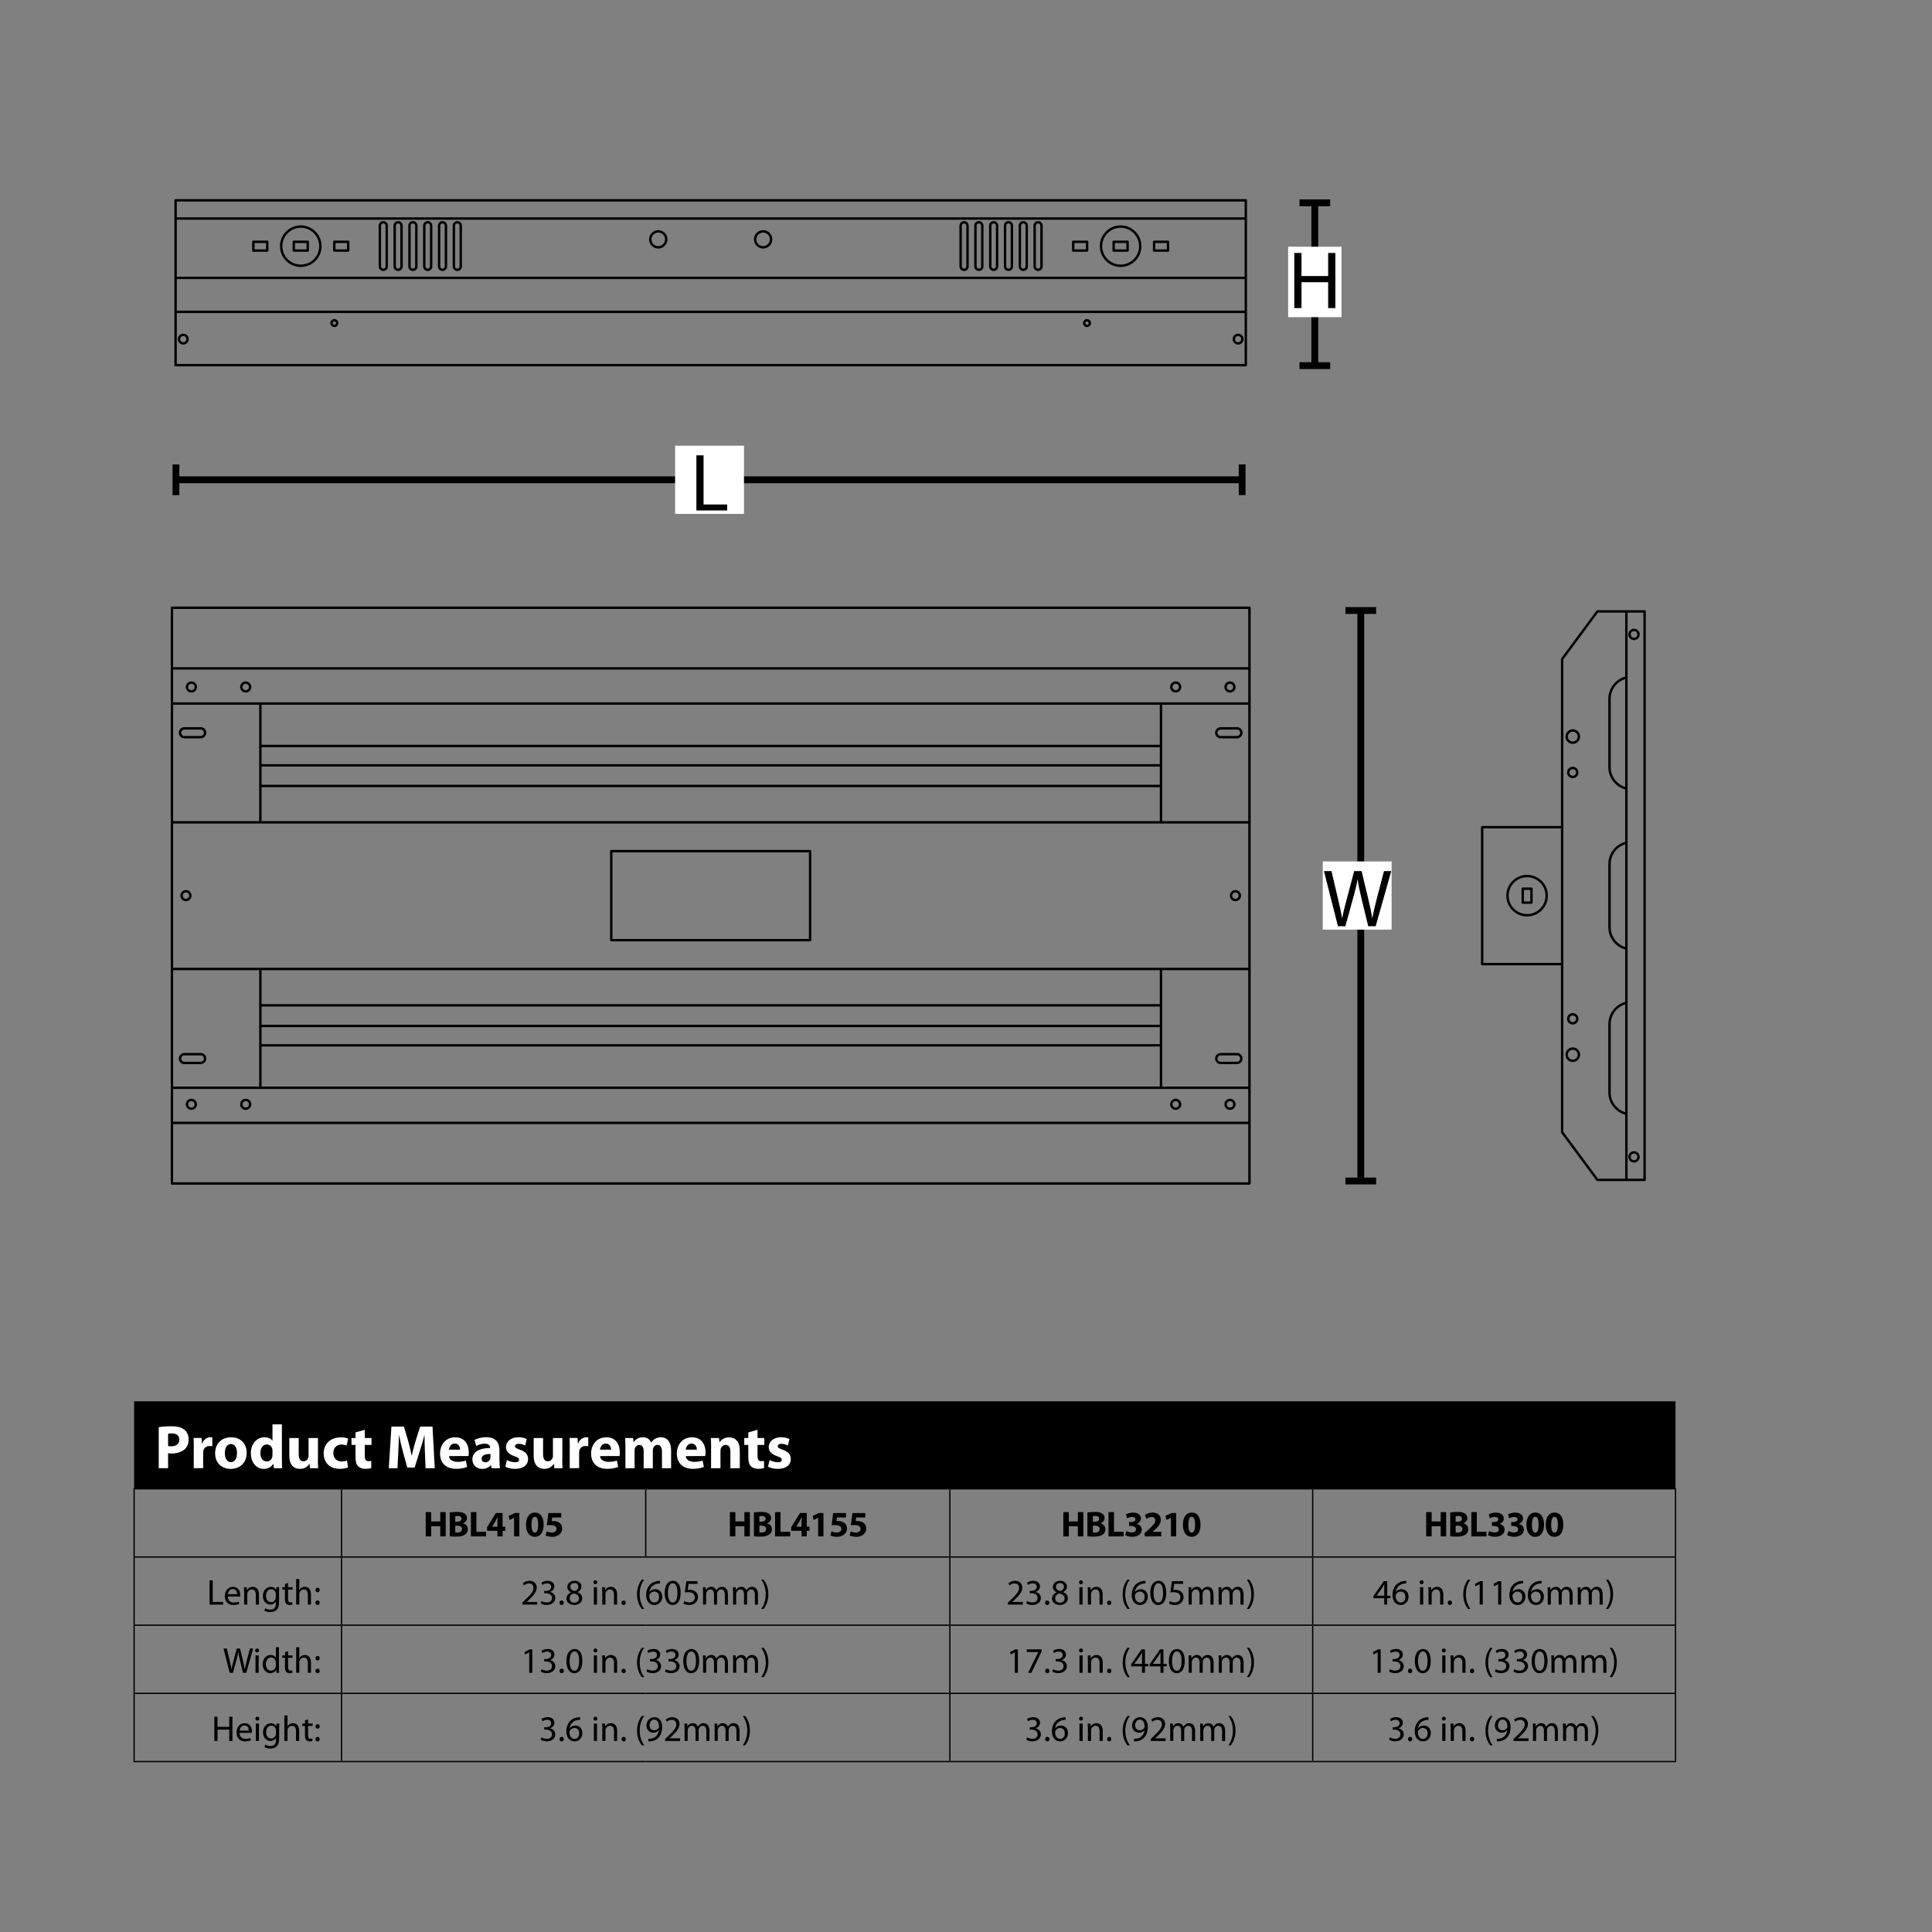 <?xml version="1.0" encoding="UTF-8"?> <svg xmlns="http://www.w3.org/2000/svg" xmlns:xlink="http://www.w3.org/1999/xlink" version="1.1" id="Layer_1" x="0px" y="0px" viewBox="0 0 600 600" style="enable-background:new 0 0 600 600;" xml:space="preserve"><rect x="0" y="0" width="600" height="600" fill="#808080" stroke="none"/> <style type="text/css"> .st0{fill:none;stroke:#000000;stroke-width:0.75;stroke-linecap:round;stroke-linejoin:round;stroke-miterlimit:10;} .st1{fill:none;stroke:#000000;stroke-width:2.118;} .st2{fill:#FFFFFF;} .st3{fill:none;stroke:#000000;stroke-width:0.4;stroke-miterlimit:10;} </style> <g> <g> <g> <g> <path class="st0" d="M189.83,291.97h61.76v-27.64h-61.76V291.97z M496.09,189.88h14.65 M510.74,278.15v-88.27 M505.09,189.88 v88.27 M485.14,204.67l10.95-14.79 M485.14,204.67v73.48 M460.3,256.89h24.84 M460.3,256.89v21.27 M475.61,278.15v-2.16h-2.71 v2.16 M499.85,278.15v-9.8 M480.34,278.15c0-3.36-2.73-6.09-6.09-6.09c-3.36,0-6.09,2.73-6.09,6.09 M499.85,238.25v-21.22 M505.09,261.72c-3.07,0.73-5.24,3.47-5.24,6.63 M506.06,197.03c0,0.77,0.63,1.4,1.4,1.4c0.78,0,1.4-0.63,1.4-1.4 c0-0.78-0.63-1.4-1.4-1.4C506.69,195.62,506.06,196.25,506.06,197.03 M505.09,210.41c-3.07,0.73-5.24,3.47-5.24,6.62 M499.85,238.25c0,3.16,2.17,5.9,5.24,6.63 M360.56,337.81v-36.89 M487.03,239.9c0,0.78,0.63,1.4,1.4,1.4 c0.78,0,1.4-0.63,1.4-1.4c0-0.78-0.63-1.4-1.4-1.4C487.66,238.5,487.03,239.13,487.03,239.9 M486.54,228.76 c0,1.05,0.85,1.89,1.9,1.89c1.05,0,1.9-0.85,1.9-1.9s-0.85-1.9-1.9-1.9C487.39,226.86,486.54,227.71,486.54,228.76 M388.03,300.92H220.71 M360.56,312.22H220.71 M360.56,318.62H220.71 M360.56,324.64H220.71 M388.03,337.81H220.71 M388.03,348.73H220.71 M388.03,367.55H220.71 M388.03,367.55v-89.4 M379.1,327.38h5.06 M382.31,278.15 c0,0.75,0.61,1.37,1.37,1.37c0.75,0,1.36-0.61,1.36-1.37 M384.15,330.11c0.75,0,1.37-0.61,1.37-1.37c0-0.75-0.61-1.37-1.37-1.37 M379.1,327.38c-0.75,0-1.37,0.61-1.37,1.37c0,0.75,0.61,1.37,1.37,1.37 M384.15,330.11h-5.06 M360.56,218.49v36.89 M363.76,342.95c0,0.76,0.61,1.37,1.37,1.37c0.75,0,1.37-0.61,1.37-1.36c0-0.75-0.61-1.37-1.37-1.37 C364.37,341.59,363.76,342.2,363.76,342.95 M380.62,342.95c0,0.76,0.61,1.37,1.36,1.37c0.76,0,1.37-0.61,1.37-1.36 c0-0.75-0.61-1.37-1.37-1.37C381.23,341.59,380.62,342.2,380.62,342.95 M388.03,255.38H220.71 M360.56,244.09H220.71 M360.56,237.69H220.71 M360.56,231.67H220.71 M388.03,218.49H220.71 M388.03,207.58H220.71 M388.03,188.75H220.71 M388.03,188.75v89.4 M379.1,228.93h5.06 M385.04,278.15c0-0.75-0.61-1.37-1.36-1.37c-0.76,0-1.37,0.61-1.37,1.37 M384.15,228.93c0.75,0,1.37-0.61,1.37-1.37c0-0.75-0.61-1.37-1.37-1.37 M379.1,226.2c-0.75,0-1.37,0.61-1.37,1.37 c0,0.75,0.61,1.37,1.37,1.37 M384.15,226.2h-5.06 M80.86,337.81v-36.89 M363.76,213.35c0,0.75,0.61,1.37,1.37,1.37 c0.75,0,1.37-0.61,1.37-1.37c0-0.75-0.61-1.37-1.37-1.37C364.37,211.98,363.76,212.59,363.76,213.35 M380.62,213.35 c0,0.75,0.61,1.37,1.36,1.37c0.76,0,1.37-0.61,1.37-1.37c0-0.75-0.61-1.37-1.37-1.37C381.23,211.98,380.62,212.59,380.62,213.35 M53.4,300.92h167.31 M80.86,312.22h139.85 M80.86,318.62h139.85 M80.86,324.64h139.85 M53.4,337.81h167.31 M53.4,348.73h167.31 M53.4,367.55h167.31 M53.4,367.55v-89.4 M62.33,327.38h-5.06 M56.39,278.15c0,0.75,0.61,1.37,1.36,1.37 c0.75,0,1.37-0.61,1.37-1.37 M57.27,327.38c-0.75,0-1.37,0.61-1.37,1.37c0,0.75,0.61,1.37,1.37,1.37 M62.33,330.11 c0.75,0,1.37-0.61,1.37-1.37c0-0.75-0.61-1.37-1.37-1.37 M57.27,330.11h5.06 M386.9,62.21v51.19H220.71 M74.94,342.95 c0,0.76,0.61,1.37,1.37,1.37c0.75,0,1.37-0.61,1.37-1.36c0-0.75-0.61-1.37-1.37-1.37C75.55,341.59,74.94,342.2,74.94,342.95 M58.07,342.95c0,0.76,0.61,1.37,1.37,1.37s1.37-0.61,1.37-1.36c0-0.75-0.61-1.37-1.37-1.37S58.07,342.2,58.07,342.95 M386.9,96.84H220.71 M386.9,86.3H220.71 M386.9,67.86H220.71 M386.9,62.21H220.71 M300.47,70.09v12.63 M336.7,100.33 c0,0.49,0.39,0.88,0.88,0.88c0.49,0,0.88-0.39,0.88-0.88c0-0.49-0.4-0.88-0.88-0.88C337.1,99.44,336.7,99.84,336.7,100.33 M383.18,105.32c0,0.73,0.59,1.33,1.33,1.33c0.73,0,1.33-0.59,1.33-1.33c0-0.73-0.59-1.33-1.33-1.33 C383.78,103.99,383.18,104.58,383.18,105.32 M234.51,74.33c0,1.37,1.11,2.48,2.48,2.48c1.37,0,2.48-1.11,2.48-2.48 s-1.11-2.48-2.48-2.48C235.63,71.85,234.51,72.96,234.51,74.33 M300.47,70.09c0-0.59-0.48-1.07-1.06-1.07 c-0.59,0-1.07,0.48-1.07,1.07 M298.33,70.09v12.63 M305.06,70.09v12.63 M298.34,82.72c0,0.59,0.48,1.07,1.07,1.07 c0.59,0,1.06-0.48,1.06-1.07 M305.06,70.09c0-0.59-0.48-1.07-1.07-1.07s-1.07,0.48-1.07,1.07 M302.93,70.09v12.63 M309.66,70.09 v12.63 M302.93,82.72c0,0.59,0.48,1.07,1.07,1.07s1.07-0.48,1.07-1.07 M309.66,70.09c0-0.59-0.48-1.07-1.07-1.07 c-0.59,0-1.06,0.48-1.06,1.07 M307.53,70.09v12.63 M314.26,70.09v12.63 M307.53,82.72c0,0.59,0.48,1.07,1.06,1.07 c0.59,0,1.07-0.48,1.07-1.07 M314.26,70.09c0-0.59-0.48-1.07-1.07-1.07c-0.59,0-1.07,0.48-1.07,1.07 M312.13,70.09v12.63 M318.86,70.09v12.63 M312.13,82.72c0,0.59,0.48,1.07,1.07,1.07c0.59,0,1.07-0.48,1.07-1.07 M316.72,70.09v12.63 M323.45,70.09 v12.63 M316.73,82.72c0,0.59,0.48,1.07,1.06,1.07c0.59,0,1.07-0.48,1.07-1.07 M318.86,70.09c0-0.59-0.48-1.07-1.07-1.07 c-0.59,0-1.07,0.48-1.07,1.07 M323.45,70.09c0-0.59-0.48-1.07-1.07-1.07c-0.59,0-1.07,0.48-1.07,1.07 M321.32,82.72 c0,0.59,0.48,1.07,1.07,1.07c0.59,0,1.07-0.48,1.07-1.07 M321.32,70.09v12.63 M333.29,77.81h4.32V75.1h-4.32V77.81z M358.42,77.81h4.32V75.1h-4.32V77.81z M345.86,77.81h4.32V75.1h-4.32V77.81z M341.93,76.45c0,3.36,2.73,6.09,6.09,6.09 c3.36,0,6.09-2.73,6.09-6.09c0-3.36-2.73-6.09-6.09-6.09C344.65,70.37,341.93,73.09,341.93,76.45 M140.96,70.09v12.63 M102.95,100.33c0,0.49,0.4,0.88,0.89,0.88c0.49,0,0.88-0.39,0.88-0.88c0-0.49-0.4-0.88-0.88-0.88 C103.35,99.44,102.96,99.84,102.95,100.33 M55.59,105.32c0,0.73,0.59,1.33,1.33,1.33c0.73,0,1.33-0.59,1.33-1.33 c0-0.73-0.59-1.33-1.33-1.33C56.19,103.99,55.59,104.58,55.59,105.32 M201.95,74.33c0,1.37,1.11,2.48,2.48,2.48 c1.37,0,2.48-1.11,2.48-2.48s-1.11-2.48-2.48-2.48C203.06,71.85,201.95,72.96,201.95,74.33 M143.09,70.09 c0-0.59-0.48-1.07-1.07-1.07c-0.59,0-1.07,0.48-1.07,1.07 M143.09,70.09v12.63 M136.36,70.09v12.63 M140.96,82.72 c0,0.59,0.48,1.07,1.07,1.07c0.59,0,1.07-0.48,1.07-1.07 M138.49,70.09c0-0.59-0.48-1.07-1.06-1.07c-0.59,0-1.07,0.48-1.07,1.07 M138.49,70.09v12.63 M131.76,70.09v12.63 M136.36,82.72c0,0.59,0.48,1.07,1.07,1.07c0.59,0,1.07-0.48,1.07-1.07 M133.9,70.09 c0-0.59-0.48-1.07-1.07-1.07c-0.59,0-1.07,0.48-1.07,1.07 M133.9,70.09v12.63 M127.17,70.09v12.63 M131.76,82.72 c0,0.59,0.48,1.07,1.07,1.07c0.59,0,1.07-0.48,1.07-1.07 M129.3,70.09c0-0.59-0.48-1.07-1.07-1.07c-0.59,0-1.07,0.48-1.07,1.07 M129.3,70.09v12.63 M122.57,70.09v12.63 M127.17,82.72c0,0.59,0.48,1.07,1.07,1.07c0.59,0,1.07-0.48,1.07-1.07 M124.7,70.09 v12.63 M120.1,70.09v12.63 M122.57,82.72c0,0.59,0.48,1.07,1.06,1.07c0.59,0,1.07-0.48,1.07-1.07 M124.7,70.09 c0-0.59-0.48-1.07-1.07-1.07c-0.59,0-1.06,0.48-1.06,1.07 M117.97,82.72c0,0.59,0.48,1.07,1.07,1.07c0.59,0,1.07-0.48,1.07-1.07 M117.97,70.09v12.63 M103.82,77.81h4.32V75.1h-4.32V77.81z M120.1,70.09c0-0.59-0.48-1.07-1.07-1.07 c-0.59,0-1.07,0.48-1.07,1.07 M78.68,77.81H83V75.1h-4.32V77.81z M91.25,77.81h4.32V75.1h-4.32V77.81z M87.32,76.45 c0,3.36,2.73,6.09,6.09,6.09c3.36,0,6.09-2.73,6.09-6.09c0-3.36-2.73-6.09-6.09-6.09C90.05,70.37,87.32,73.09,87.32,76.45 M475.61,278.15v2.16h-2.71v-2.16 M499.85,278.15v9.81 M468.16,278.15c0,3.36,2.73,6.09,6.09,6.09c3.36,0,6.09-2.73,6.09-6.09 M499.85,318.05v21.22 M499.85,287.96c0,3.16,2.17,5.9,5.24,6.63 M506.06,359.28c0,0.78,0.63,1.4,1.4,1.4 c0.78,0,1.4-0.63,1.4-1.4s-0.63-1.4-1.4-1.4C506.69,357.88,506.06,358.5,506.06,359.28 M499.85,339.27 c0,3.16,2.17,5.9,5.24,6.63 M505.09,311.43c-3.07,0.73-5.24,3.47-5.24,6.63 M62.33,228.93h-5.06 M487.03,316.4 c0,0.78,0.63,1.4,1.4,1.4c0.78,0,1.4-0.63,1.4-1.4c0-0.77-0.63-1.4-1.4-1.4C487.66,315,487.03,315.62,487.03,316.4 M486.54,327.55c0,1.05,0.85,1.89,1.9,1.89c1.05,0,1.9-0.85,1.9-1.9s-0.85-1.89-1.9-1.89 C487.39,325.65,486.54,326.5,486.54,327.55 M57.27,226.2h5.06 M80.86,218.49v36.89 M62.33,228.93c0.75,0,1.37-0.61,1.37-1.37 c0-0.75-0.61-1.37-1.37-1.37 M57.27,226.2c-0.75,0-1.37,0.61-1.37,1.37c0,0.75,0.61,1.37,1.37,1.37 M460.3,299.42v-21.27 M74.94,213.35c0,0.75,0.61,1.37,1.37,1.37c0.75,0,1.37-0.61,1.37-1.37c0-0.75-0.61-1.37-1.37-1.37 C75.55,211.98,74.94,212.59,74.94,213.35 M58.07,213.35c0,0.75,0.61,1.37,1.37,1.37s1.37-0.61,1.37-1.37 c0-0.75-0.61-1.37-1.37-1.37S58.07,212.59,58.07,213.35 M59.12,278.15c0-0.75-0.61-1.37-1.37-1.37c-0.75,0-1.37,0.61-1.37,1.37 M505.09,366.42v-88.27 M485.14,351.63l10.95,14.79 M485.14,351.63v-73.48 M460.3,299.42h24.84 M496.09,366.42h14.65 M510.74,278.15v88.27 M53.4,188.75v89.4 M53.4,255.38h167.31 M80.86,244.09h139.85 M80.86,237.69h139.85 M80.86,231.67h139.85 M53.4,218.49h167.31 M53.4,207.58h167.31 M53.4,188.75h167.31 M54.53,62.21v51.19 M54.53,113.4h166.18 M54.53,96.84h166.18 M54.53,86.3h166.18 M54.53,67.86h166.18 M54.53,62.21h166.18"></path> </g> <line class="st1" x1="408.33" y1="62.99" x2="408.33" y2="113.55"></line> <line class="st1" x1="413.1" y1="62.99" x2="403.57" y2="62.99"></line> <line class="st1" x1="413.1" y1="113.55" x2="403.57" y2="113.55"></line> <line class="st1" x1="422.6" y1="189.6" x2="422.6" y2="366.77"></line> <line class="st1" x1="427.37" y1="189.6" x2="417.84" y2="189.6"></line> <line class="st1" x1="427.37" y1="366.77" x2="417.84" y2="366.77"></line> <line class="st1" x1="385.76" y1="149" x2="54.64" y2="149"></line> <line class="st1" x1="385.76" y1="153.76" x2="385.76" y2="144.23"></line> <line class="st1" x1="54.64" y1="153.76" x2="54.64" y2="144.23"></line> <rect x="400.05" y="76.62" class="st2" width="16.57" height="21.88"></rect> <g> <path d="M404.19,78.56v7.16h8.28v-7.16h2.24v17.12h-2.24v-8.03h-8.28v8.03h-2.24V78.56H404.19z"></path> </g> <rect x="209.66" y="138.41" class="st2" width="21.39" height="21.18"></rect> <g> <path d="M216.26,141.4h2.24v15.27h7.32v1.85h-9.55V141.4z"></path> </g> <rect x="410.79" y="267.53" class="st2" width="21.39" height="21.18"></rect> <g> <path d="M415.51,287.65l-4.34-17.12h2.34l2.03,8.66c0.51,2.13,0.97,4.27,1.27,5.92h0.05c0.28-1.7,0.81-3.73,1.4-5.94l2.29-8.64 h2.31l2.08,8.69c0.48,2.03,0.94,4.06,1.19,5.87h0.05c0.36-1.88,0.84-3.79,1.37-5.92l2.26-8.64h2.26l-4.85,17.12h-2.31 l-2.16-8.92c-0.53-2.19-0.89-3.86-1.12-5.59h-0.05c-0.28,1.7-0.69,3.38-1.32,5.59l-2.44,8.92H415.51z"></path> </g> <rect x="41.65" y="435.19" width="478.69" height="27.17"></rect> <line class="st3" x1="41.45" y1="462.36" x2="106.07" y2="462.36"></line> <line class="st3" x1="41.65" y1="483.34" x2="41.65" y2="462.56"></line> <line class="st3" x1="106.07" y1="462.36" x2="200.53" y2="462.36"></line> <line class="st3" x1="106.07" y1="483.34" x2="106.07" y2="462.56"></line> <line class="st3" x1="200.53" y1="462.36" x2="294.99" y2="462.36"></line> <line class="st3" x1="200.53" y1="483.34" x2="200.53" y2="462.56"></line> <line class="st3" x1="294.99" y1="462.36" x2="407.67" y2="462.36"></line> <line class="st3" x1="294.99" y1="483.34" x2="294.99" y2="462.56"></line> <line class="st3" x1="407.67" y1="462.36" x2="520.55" y2="462.36"></line> <line class="st3" x1="407.67" y1="483.34" x2="407.67" y2="462.56"></line> <line class="st3" x1="520.35" y1="483.34" x2="520.35" y2="462.56"></line> <line class="st3" x1="41.45" y1="483.54" x2="106.07" y2="483.54"></line> <line class="st3" x1="41.65" y1="504.51" x2="41.65" y2="483.74"></line> <line class="st3" x1="106.07" y1="483.54" x2="200.53" y2="483.54"></line> <line class="st3" x1="106.07" y1="504.51" x2="106.07" y2="483.74"></line> <line class="st3" x1="200.53" y1="483.54" x2="294.99" y2="483.54"></line> <line class="st3" x1="294.99" y1="483.54" x2="407.67" y2="483.54"></line> <line class="st3" x1="294.99" y1="504.51" x2="294.99" y2="483.74"></line> <line class="st3" x1="407.67" y1="483.54" x2="520.55" y2="483.54"></line> <line class="st3" x1="407.67" y1="504.51" x2="407.67" y2="483.74"></line> <line class="st3" x1="520.35" y1="504.51" x2="520.35" y2="483.74"></line> <line class="st3" x1="41.45" y1="504.71" x2="106.07" y2="504.71"></line> <line class="st3" x1="41.65" y1="525.69" x2="41.65" y2="504.91"></line> <line class="st3" x1="106.07" y1="504.71" x2="200.53" y2="504.71"></line> <line class="st3" x1="106.07" y1="525.69" x2="106.07" y2="504.91"></line> <line class="st3" x1="200.53" y1="504.71" x2="294.99" y2="504.71"></line> <line class="st3" x1="294.99" y1="504.71" x2="407.67" y2="504.71"></line> <line class="st3" x1="294.99" y1="525.69" x2="294.99" y2="504.91"></line> <line class="st3" x1="407.67" y1="504.71" x2="520.55" y2="504.71"></line> <line class="st3" x1="407.67" y1="525.69" x2="407.67" y2="504.91"></line> <line class="st3" x1="520.35" y1="525.69" x2="520.35" y2="504.91"></line> <line class="st3" x1="41.45" y1="525.89" x2="106.07" y2="525.89"></line> <line class="st3" x1="41.65" y1="546.87" x2="41.65" y2="526.09"></line> <line class="st3" x1="106.07" y1="525.89" x2="200.53" y2="525.89"></line> <line class="st3" x1="106.07" y1="546.87" x2="106.07" y2="526.09"></line> <line class="st3" x1="200.53" y1="525.89" x2="294.99" y2="525.89"></line> <line class="st3" x1="294.99" y1="525.89" x2="407.67" y2="525.89"></line> <line class="st3" x1="294.99" y1="546.87" x2="294.99" y2="526.09"></line> <line class="st3" x1="407.67" y1="525.89" x2="520.55" y2="525.89"></line> <line class="st3" x1="407.67" y1="546.87" x2="407.67" y2="526.09"></line> <line class="st3" x1="520.35" y1="546.87" x2="520.35" y2="526.09"></line> <line class="st3" x1="41.45" y1="547.07" x2="106.07" y2="547.07"></line> <line class="st3" x1="106.07" y1="547.07" x2="200.53" y2="547.07"></line> <line class="st3" x1="200.53" y1="547.07" x2="294.99" y2="547.07"></line> <line class="st3" x1="294.99" y1="547.07" x2="407.67" y2="547.07"></line> <line class="st3" x1="407.67" y1="547.07" x2="520.55" y2="547.07"></line> <g> <path class="st2" d="M49.31,443.21c0.9-0.15,2.17-0.27,3.95-0.27c1.8,0,3.09,0.35,3.95,1.04c0.84,0.65,1.38,1.73,1.38,2.99 c0,1.27-0.4,2.36-1.19,3.07c-1,0.92-2.47,1.36-4.2,1.36c-0.38,0-0.73-0.02-1-0.08v4.64h-2.9V443.21z M52.21,449.08 c0.25,0.06,0.54,0.08,0.98,0.08c1.55,0,2.51-0.79,2.51-2.09c0-1.19-0.82-1.9-2.3-1.9c-0.58,0-0.98,0.04-1.19,0.1V449.08z"></path> <path class="st2" d="M60.19,449.67c0-1.38-0.02-2.28-0.08-3.09h2.49l0.11,1.73h0.08c0.48-1.38,1.61-1.96,2.53-1.96 c0.27,0,0.4,0.02,0.61,0.06v2.74c-0.23-0.04-0.46-0.08-0.79-0.08c-1.07,0-1.8,0.58-1.99,1.48c-0.04,0.19-0.06,0.42-0.06,0.65 v4.76h-2.92V449.67z"></path> <path class="st2" d="M76.61,451.17c0,3.43-2.44,5.01-4.95,5.01c-2.74,0-4.85-1.8-4.85-4.83c0-3.05,2-4.99,5.03-4.99 C74.69,446.36,76.61,448.33,76.61,451.17z M69.82,451.27c0,1.61,0.67,2.82,1.92,2.82c1.15,0,1.86-1.13,1.86-2.84 c0-1.38-0.54-2.8-1.86-2.8C70.35,448.45,69.82,449.89,69.82,451.27z"></path> <path class="st2" d="M87.54,442.35v10.82c0,1.06,0.04,2.17,0.08,2.8h-2.59l-0.12-1.36h-0.06c-0.58,1.04-1.73,1.57-2.93,1.57 c-2.23,0-4.01-1.9-4.01-4.81c-0.02-3.16,1.96-5.01,4.2-5.01c1.17,0,2.05,0.42,2.47,1.05h0.04v-5.06H87.54z M84.62,450.56 c0-0.15,0-0.36-0.04-0.54c-0.17-0.77-0.81-1.42-1.71-1.42c-1.34,0-2.01,1.19-2.01,2.67c0,1.59,0.79,2.59,1.99,2.59 c0.84,0,1.53-0.58,1.71-1.4c0.04-0.21,0.06-0.44,0.06-0.67V450.56z"></path> <path class="st2" d="M98.72,452.95c0,1.23,0.04,2.23,0.08,3.01h-2.53l-0.13-1.32h-0.06c-0.36,0.58-1.25,1.53-2.93,1.53 c-1.92,0-3.3-1.19-3.3-4.08v-5.5h2.92v5.04c0,1.36,0.44,2.19,1.48,2.19c0.81,0,1.29-0.56,1.46-1.02 c0.08-0.17,0.12-0.38,0.12-0.63v-5.58h2.92V452.95z"></path> <path class="st2" d="M108.1,455.72c-0.52,0.25-1.5,0.44-2.61,0.44c-3.03,0-4.97-1.86-4.97-4.79c0-2.74,1.88-4.99,5.37-4.99 c0.77,0,1.61,0.13,2.23,0.36l-0.46,2.17c-0.35-0.15-0.86-0.29-1.63-0.29c-1.53,0-2.53,1.09-2.51,2.63 c0,1.71,1.15,2.63,2.57,2.63c0.69,0,1.23-0.12,1.67-0.31L108.1,455.72z"></path> <path class="st2" d="M113.28,444.05v2.53h2.09v2.15h-2.09v3.4c0,1.13,0.29,1.65,1.15,1.65c0.4,0,0.59-0.02,0.86-0.08l0.02,2.21 c-0.36,0.13-1.07,0.25-1.88,0.25c-0.94,0-1.73-0.33-2.21-0.8c-0.54-0.56-0.81-1.46-0.81-2.78v-3.84h-1.25v-2.15h1.25v-1.75 L113.28,444.05z"></path> <path class="st2" d="M131.96,451.02c-0.06-1.55-0.12-3.43-0.12-5.31h-0.04c-0.42,1.65-0.96,3.49-1.46,5.01l-1.57,5.04h-2.28 l-1.38-4.99c-0.42-1.53-0.84-3.38-1.17-5.06h-0.04c-0.06,1.75-0.13,3.74-0.21,5.35l-0.25,4.91h-2.7l0.82-12.93h3.89l1.27,4.32 c0.42,1.5,0.81,3.11,1.09,4.62h0.08c0.35-1.5,0.79-3.2,1.23-4.64l1.36-4.3h3.84l0.69,12.93h-2.84L131.96,451.02z"></path> <path class="st2" d="M139.44,452.21c0.08,1.21,1.29,1.78,2.65,1.78c1,0,1.8-0.13,2.59-0.4l0.38,1.98 c-0.96,0.4-2.13,0.59-3.39,0.59c-3.18,0-5.01-1.84-5.01-4.78c0-2.38,1.48-5.01,4.74-5.01c3.03,0,4.18,2.36,4.18,4.68 c0,0.5-0.06,0.94-0.1,1.15H139.44z M142.87,450.21c0-0.71-0.31-1.9-1.65-1.9c-1.23,0-1.73,1.13-1.8,1.9H142.87z"></path> <path class="st2" d="M155.13,453.7c0,0.88,0.04,1.75,0.15,2.26h-2.63l-0.17-0.94h-0.06c-0.61,0.75-1.57,1.15-2.69,1.15 c-1.9,0-3.03-1.38-3.03-2.88c0-2.44,2.19-3.59,5.5-3.59v-0.12c0-0.52-0.27-1.23-1.71-1.23c-0.96,0-1.98,0.33-2.59,0.71 l-0.54-1.88c0.65-0.36,1.94-0.84,3.64-0.84c3.13,0,4.1,1.84,4.1,4.07V453.7z M152.31,451.54c-1.53,0-2.72,0.36-2.72,1.48 c0,0.75,0.5,1.11,1.15,1.11c0.71,0,1.32-0.48,1.52-1.07c0.04-0.15,0.06-0.33,0.06-0.5V451.54z"></path> <path class="st2" d="M157.43,453.43c0.54,0.33,1.65,0.69,2.51,0.69c0.88,0,1.25-0.29,1.25-0.77c0-0.5-0.29-0.73-1.36-1.09 c-1.96-0.65-2.7-1.71-2.69-2.82c0-1.76,1.5-3.09,3.82-3.09c1.09,0,2.05,0.27,2.63,0.56l-0.5,2.01 c-0.42-0.23-1.25-0.54-2.03-0.54c-0.71,0-1.11,0.29-1.11,0.75s0.36,0.69,1.52,1.09c1.78,0.61,2.51,1.54,2.53,2.9 c0,1.76-1.36,3.05-4.05,3.05c-1.23,0-2.32-0.29-3.03-0.67L157.43,453.43z"></path> <path class="st2" d="M174.61,452.95c0,1.23,0.04,2.23,0.08,3.01h-2.53l-0.13-1.32h-0.06c-0.36,0.58-1.25,1.53-2.93,1.53 c-1.92,0-3.3-1.19-3.3-4.08v-5.5h2.92v5.04c0,1.36,0.44,2.19,1.48,2.19c0.81,0,1.29-0.56,1.46-1.02 c0.08-0.17,0.12-0.38,0.12-0.63v-5.58h2.92V452.95z"></path> <path class="st2" d="M176.95,449.67c0-1.38-0.02-2.28-0.08-3.09h2.49l0.11,1.73h0.08c0.48-1.38,1.61-1.96,2.53-1.96 c0.27,0,0.4,0.02,0.61,0.06v2.74c-0.23-0.04-0.46-0.08-0.79-0.08c-1.07,0-1.8,0.58-1.99,1.48c-0.04,0.19-0.06,0.42-0.06,0.65 v4.76h-2.92V449.67z"></path> <path class="st2" d="M186.35,452.21c0.08,1.21,1.29,1.78,2.65,1.78c1,0,1.8-0.13,2.59-0.4l0.38,1.98 c-0.96,0.4-2.13,0.59-3.39,0.59c-3.18,0-5.01-1.84-5.01-4.78c0-2.38,1.48-5.01,4.74-5.01c3.03,0,4.18,2.36,4.18,4.68 c0,0.5-0.06,0.94-0.1,1.15H186.35z M189.78,450.21c0-0.71-0.31-1.9-1.65-1.9c-1.23,0-1.73,1.13-1.8,1.9H189.78z"></path> <path class="st2" d="M194.23,449.58c0-1.17-0.04-2.15-0.08-2.99h2.47l0.12,1.27h0.06c0.4-0.61,1.25-1.5,2.84-1.5 c1.23,0,2.17,0.63,2.57,1.61h0.04c0.36-0.5,0.77-0.88,1.23-1.15c0.52-0.29,1.09-0.46,1.78-0.46c1.8,0,3.16,1.27,3.16,4.09v5.52 h-2.84v-5.1c0-1.36-0.44-2.15-1.38-2.15c-0.69,0-1.15,0.46-1.36,1.02c-0.06,0.21-0.1,0.5-0.1,0.75v5.49h-2.84v-5.27 c0-1.17-0.42-1.98-1.36-1.98c-0.75,0-1.19,0.58-1.36,1.04c-0.1,0.23-0.11,0.5-0.11,0.75v5.47h-2.84V449.58z"></path> <path class="st2" d="M212.97,452.21c0.08,1.21,1.29,1.78,2.65,1.78c1,0,1.8-0.13,2.59-0.4l0.38,1.98 c-0.96,0.4-2.13,0.59-3.39,0.59c-3.18,0-5.01-1.84-5.01-4.78c0-2.38,1.48-5.01,4.74-5.01c3.03,0,4.18,2.36,4.18,4.68 c0,0.5-0.06,0.94-0.1,1.15H212.97z M216.41,450.21c0-0.71-0.31-1.9-1.65-1.9c-1.23,0-1.73,1.13-1.8,1.9H216.41z"></path> <path class="st2" d="M220.85,449.58c0-1.17-0.04-2.15-0.08-2.99h2.53l0.13,1.3h0.06c0.38-0.61,1.32-1.51,2.9-1.51 c1.92,0,3.36,1.29,3.36,4.05v5.54h-2.92v-5.2c0-1.21-0.42-2.03-1.48-2.03c-0.81,0-1.29,0.56-1.5,1.09 c-0.08,0.19-0.1,0.46-0.1,0.73v5.41h-2.92V449.58z"></path> <path class="st2" d="M235.26,444.05v2.53h2.09v2.15h-2.09v3.4c0,1.13,0.29,1.65,1.15,1.65c0.4,0,0.59-0.02,0.86-0.08l0.02,2.21 c-0.36,0.13-1.07,0.25-1.88,0.25c-0.94,0-1.73-0.33-2.21-0.8c-0.54-0.56-0.81-1.46-0.81-2.78v-3.84h-1.25v-2.15h1.25v-1.75 L235.26,444.05z"></path> <path class="st2" d="M239.02,453.43c0.54,0.33,1.65,0.69,2.51,0.69c0.88,0,1.25-0.29,1.25-0.77c0-0.5-0.29-0.73-1.36-1.09 c-1.96-0.65-2.7-1.71-2.69-2.82c0-1.76,1.5-3.09,3.82-3.09c1.09,0,2.05,0.27,2.63,0.56l-0.5,2.01 c-0.42-0.23-1.25-0.54-2.03-0.54c-0.71,0-1.11,0.29-1.11,0.75s0.36,0.69,1.52,1.09c1.78,0.61,2.51,1.54,2.53,2.9 c0,1.76-1.36,3.05-4.05,3.05c-1.23,0-2.32-0.29-3.03-0.67L239.02,453.43z"></path> </g> <g> <path d="M133.91,469.6v2.9h2.81v-2.9h1.7v7.54h-1.7v-3.15h-2.81v3.15h-1.7v-7.54H133.91z"></path> <path d="M139.69,469.7c0.45-0.08,1.34-0.16,2.2-0.16c1.04,0,1.68,0.1,2.24,0.43c0.53,0.28,0.89,0.79,0.89,1.49 c0,0.66-0.39,1.27-1.24,1.6v0.02c0.86,0.22,1.5,0.88,1.5,1.84c0,0.69-0.31,1.23-0.78,1.61c-0.55,0.44-1.46,0.68-2.96,0.68 c-0.84,0-1.46-0.06-1.85-0.11V469.7z M141.38,472.59h0.56c0.91,0,1.38-0.37,1.38-0.93c0-0.57-0.44-0.87-1.21-0.87 c-0.38,0-0.59,0.02-0.73,0.04V472.59z M141.38,475.93c0.17,0.02,0.37,0.02,0.66,0.02c0.77,0,1.45-0.3,1.45-1.1 c0-0.75-0.68-1.05-1.53-1.05h-0.58V475.93z"></path> <path d="M146.25,469.6h1.7v6.11h3v1.43h-4.7V469.6z"></path> <path d="M154.48,477.14v-1.73h-3.22v-1.11l2.74-4.43h2.09v4.26h0.86v1.28h-0.86v1.73H154.48z M154.48,474.13v-1.61 c0-0.44,0.02-0.88,0.04-1.35h-0.03c-0.23,0.47-0.44,0.89-0.68,1.35l-0.96,1.59l-0.01,0.02H154.48z"></path> <path d="M159.64,471.38h-0.02l-1.39,0.66l-0.28-1.27l1.94-0.9h1.4v7.27h-1.64V471.38z"></path> <path d="M168.83,473.47c0,2.24-0.91,3.79-2.75,3.79c-1.88,0-2.71-1.69-2.72-3.75c0-2.11,0.88-3.77,2.76-3.77 C168.06,469.75,168.83,471.48,168.83,473.47z M165.06,473.52c0,1.67,0.4,2.46,1.05,2.46c0.66,0,1.02-0.83,1.02-2.48 c0-1.61-0.35-2.46-1.03-2.46C165.49,471.04,165.06,471.82,165.06,473.52z"></path> <path d="M174.32,471.27h-2.82l-0.16,1.12c0.16-0.02,0.29-0.02,0.47-0.02c0.69,0,1.41,0.16,1.91,0.53 c0.55,0.37,0.88,0.97,0.88,1.82c0,1.35-1.16,2.55-3.12,2.55c-0.88,0-1.62-0.2-2.02-0.41l0.31-1.27 c0.31,0.16,0.97,0.36,1.63,0.36c0.7,0,1.45-0.34,1.45-1.11c0-0.75-0.59-1.21-2.05-1.21c-0.4,0-0.68,0.02-0.97,0.07l0.47-3.81h4 V471.27z"></path> </g> <g> <path d="M228.37,469.6v2.9h2.81v-2.9h1.7v7.54h-1.7v-3.15h-2.81v3.15h-1.7v-7.54H228.37z"></path> <path d="M234.14,469.7c0.45-0.08,1.34-0.16,2.2-0.16c1.04,0,1.68,0.1,2.24,0.43c0.53,0.28,0.89,0.79,0.89,1.49 c0,0.66-0.39,1.27-1.24,1.6v0.02c0.86,0.22,1.5,0.88,1.5,1.84c0,0.69-0.31,1.23-0.78,1.61c-0.55,0.44-1.47,0.68-2.96,0.68 c-0.84,0-1.46-0.06-1.85-0.11V469.7z M235.83,472.59h0.56c0.91,0,1.38-0.37,1.38-0.93c0-0.57-0.44-0.87-1.21-0.87 c-0.38,0-0.59,0.02-0.73,0.04V472.59z M235.83,475.93c0.17,0.02,0.37,0.02,0.66,0.02c0.77,0,1.45-0.3,1.45-1.1 c0-0.75-0.68-1.05-1.53-1.05h-0.58V475.93z"></path> <path d="M240.7,469.6h1.7v6.11h3v1.43h-4.7V469.6z"></path> <path d="M248.93,477.14v-1.73h-3.22v-1.11l2.74-4.43h2.09v4.26h0.86v1.28h-0.86v1.73H248.93z M248.93,474.13v-1.61 c0-0.44,0.02-0.88,0.04-1.35h-0.03c-0.23,0.47-0.44,0.89-0.68,1.35l-0.96,1.59l-0.01,0.02H248.93z"></path> <path d="M254.08,471.38h-0.02l-1.39,0.66l-0.28-1.27l1.94-0.9h1.4v7.27h-1.64V471.38z"></path> <path d="M262.76,471.27h-2.82l-0.16,1.12c0.16-0.02,0.29-0.02,0.47-0.02c0.69,0,1.41,0.16,1.91,0.53 c0.55,0.37,0.88,0.97,0.88,1.82c0,1.35-1.16,2.55-3.12,2.55c-0.88,0-1.62-0.2-2.02-0.41l0.31-1.27 c0.31,0.16,0.97,0.36,1.63,0.36c0.7,0,1.45-0.34,1.45-1.11c0-0.75-0.59-1.21-2.05-1.21c-0.4,0-0.68,0.02-0.97,0.07l0.47-3.81h4 V471.27z"></path> <path d="M268.74,471.27h-2.82l-0.16,1.12c0.16-0.02,0.29-0.02,0.47-0.02c0.69,0,1.41,0.16,1.91,0.53 c0.55,0.37,0.88,0.97,0.88,1.82c0,1.35-1.16,2.55-3.12,2.55c-0.88,0-1.62-0.2-2.02-0.41l0.31-1.27 c0.31,0.16,0.97,0.36,1.63,0.36c0.7,0,1.45-0.34,1.45-1.11c0-0.75-0.59-1.21-2.05-1.21c-0.4,0-0.68,0.02-0.97,0.07l0.47-3.81h4 V471.27z"></path> </g> <g> <path d="M331.93,469.6v2.9h2.81v-2.9h1.7v7.54h-1.7v-3.15h-2.81v3.15h-1.7v-7.54H331.93z"></path> <path d="M337.71,469.7c0.45-0.08,1.34-0.16,2.2-0.16c1.04,0,1.68,0.1,2.24,0.43c0.53,0.28,0.89,0.79,0.89,1.49 c0,0.66-0.39,1.27-1.24,1.6v0.02c0.86,0.22,1.5,0.88,1.5,1.84c0,0.69-0.31,1.23-0.78,1.61c-0.55,0.44-1.47,0.68-2.96,0.68 c-0.84,0-1.47-0.06-1.85-0.11V469.7z M339.4,472.59h0.56c0.91,0,1.38-0.37,1.38-0.93c0-0.57-0.44-0.87-1.21-0.87 c-0.38,0-0.59,0.02-0.73,0.04V472.59z M339.4,475.93c0.17,0.02,0.37,0.02,0.66,0.02c0.77,0,1.45-0.3,1.45-1.1 c0-0.75-0.68-1.05-1.53-1.05h-0.58V475.93z"></path> <path d="M344.26,469.6h1.7v6.11h3v1.43h-4.7V469.6z"></path> <path d="M349.79,475.47c0.3,0.17,1,0.45,1.69,0.45c0.88,0,1.33-0.43,1.33-0.96c0-0.73-0.72-1.05-1.47-1.05h-0.69v-1.22h0.67 c0.57,0,1.29-0.22,1.29-0.84c0-0.44-0.35-0.76-1.07-0.76c-0.59,0-1.22,0.26-1.51,0.44l-0.35-1.23c0.44-0.28,1.3-0.55,2.25-0.55 c1.54,0,2.4,0.82,2.4,1.81c0,0.77-0.44,1.39-1.33,1.69v0.02c0.87,0.16,1.58,0.82,1.58,1.78c0,1.28-1.13,2.21-2.97,2.21 c-0.94,0-1.73-0.25-2.16-0.5L349.79,475.47z"></path> <path d="M355.49,477.14v-1.03l0.93-0.84c1.6-1.43,2.37-2.25,2.38-3.1c0-0.59-0.35-1.06-1.19-1.06c-0.63,0-1.17,0.31-1.55,0.59 l-0.48-1.21c0.54-0.41,1.4-0.75,2.37-0.75c1.66,0,2.55,0.96,2.55,2.27c0,1.23-0.87,2.2-1.93,3.14l-0.67,0.56v0.02h2.75v1.4 H355.49z"></path> <path d="M363.64,471.38h-0.02l-1.39,0.66l-0.28-1.27l1.93-0.9h1.4v7.27h-1.64V471.38z"></path> <path d="M372.83,473.47c0,2.24-0.91,3.79-2.75,3.79c-1.88,0-2.71-1.69-2.72-3.75c0-2.11,0.88-3.77,2.76-3.77 C372.05,469.75,372.83,471.48,372.83,473.47z M369.06,473.52c0,1.67,0.4,2.46,1.05,2.46c0.66,0,1.02-0.83,1.02-2.48 c0-1.61-0.35-2.46-1.03-2.46C369.48,471.04,369.06,471.82,369.06,473.52z"></path> </g> <g> <path d="M444.61,469.6v2.9h2.81v-2.9h1.7v7.54h-1.7v-3.15h-2.81v3.15h-1.7v-7.54H444.61z"></path> <path d="M450.38,469.7c0.45-0.08,1.34-0.16,2.2-0.16c1.04,0,1.68,0.1,2.24,0.43c0.53,0.28,0.89,0.79,0.89,1.49 c0,0.66-0.39,1.27-1.24,1.6v0.02c0.86,0.22,1.5,0.88,1.5,1.84c0,0.69-0.31,1.23-0.78,1.61c-0.55,0.44-1.47,0.68-2.96,0.68 c-0.84,0-1.47-0.06-1.85-0.11V469.7z M452.07,472.59h0.56c0.91,0,1.38-0.37,1.38-0.93c0-0.57-0.44-0.87-1.21-0.87 c-0.38,0-0.59,0.02-0.73,0.04V472.59z M452.07,475.93c0.17,0.02,0.37,0.02,0.66,0.02c0.77,0,1.45-0.3,1.45-1.1 c0-0.75-0.68-1.05-1.53-1.05h-0.58V475.93z"></path> <path d="M456.94,469.6h1.7v6.11h3v1.43h-4.7V469.6z"></path> <path d="M462.47,475.47c0.3,0.17,1,0.45,1.69,0.45c0.88,0,1.33-0.43,1.33-0.96c0-0.73-0.72-1.05-1.47-1.05h-0.69v-1.22H464 c0.57,0,1.29-0.22,1.29-0.84c0-0.44-0.35-0.76-1.07-0.76c-0.59,0-1.22,0.26-1.51,0.44l-0.35-1.23c0.44-0.28,1.3-0.55,2.25-0.55 c1.54,0,2.4,0.82,2.4,1.81c0,0.77-0.44,1.39-1.33,1.69v0.02c0.87,0.16,1.58,0.82,1.58,1.78c0,1.28-1.13,2.21-2.97,2.21 c-0.94,0-1.73-0.25-2.16-0.5L462.47,475.47z"></path> <path d="M468.45,475.47c0.3,0.17,1,0.45,1.69,0.45c0.88,0,1.33-0.43,1.33-0.96c0-0.73-0.72-1.05-1.47-1.05h-0.69v-1.22h0.67 c0.57,0,1.29-0.22,1.29-0.84c0-0.44-0.35-0.76-1.07-0.76c-0.59,0-1.22,0.26-1.51,0.44l-0.35-1.23c0.44-0.28,1.3-0.55,2.25-0.55 c1.54,0,2.4,0.82,2.4,1.81c0,0.77-0.44,1.39-1.33,1.69v0.02c0.87,0.16,1.58,0.82,1.58,1.78c0,1.28-1.13,2.21-2.97,2.21 c-0.94,0-1.73-0.25-2.16-0.5L468.45,475.47z"></path> <path d="M479.52,473.47c0,2.24-0.91,3.79-2.75,3.79c-1.88,0-2.71-1.69-2.72-3.75c0-2.11,0.88-3.77,2.76-3.77 C478.75,469.75,479.52,471.48,479.52,473.47z M475.75,473.52c0,1.67,0.4,2.46,1.05,2.46c0.66,0,1.02-0.83,1.02-2.48 c0-1.61-0.35-2.46-1.03-2.46C476.17,471.04,475.75,471.82,475.75,473.52z"></path> <path d="M485.5,473.47c0,2.24-0.91,3.79-2.75,3.79c-1.88,0-2.71-1.69-2.72-3.75c0-2.11,0.88-3.77,2.76-3.77 C484.73,469.75,485.5,471.48,485.5,473.47z M481.73,473.52c0,1.67,0.4,2.46,1.05,2.46c0.66,0,1.02-0.83,1.02-2.48 c0-1.61-0.35-2.46-1.03-2.46C482.16,471.04,481.73,471.82,481.73,473.52z"></path> </g> <g> <path d="M65.09,490.79h0.98v6.72h3.22v0.82h-4.21V490.79z"></path> <path d="M70.75,495.8c0.02,1.33,0.86,1.88,1.86,1.88c0.7,0,1.14-0.12,1.5-0.28l0.18,0.71c-0.35,0.16-0.95,0.35-1.81,0.35 c-1.67,0-2.66-1.11-2.66-2.74s0.96-2.91,2.54-2.91c1.78,0,2.24,1.54,2.24,2.54c0,0.2-0.01,0.35-0.03,0.46H70.75z M73.64,495.09 c0.01-0.62-0.26-1.59-1.36-1.59c-1.01,0-1.43,0.91-1.51,1.59H73.64z"></path> <path d="M75.81,494.38c0-0.57-0.01-1.02-0.04-1.46h0.87l0.06,0.89h0.02c0.27-0.5,0.89-1.01,1.79-1.01c0.75,0,1.91,0.45,1.91,2.3 v3.22h-0.98v-3.12c0-0.87-0.32-1.6-1.25-1.6c-0.64,0-1.14,0.46-1.32,1.01c-0.04,0.12-0.07,0.29-0.07,0.46v3.25h-0.98V494.38z"></path> <path d="M86.65,497.53c0,1.25-0.26,2-0.77,2.48c-0.54,0.48-1.3,0.65-1.98,0.65c-0.65,0-1.36-0.16-1.8-0.45l0.25-0.76 c0.36,0.23,0.92,0.44,1.59,0.44c1.01,0,1.74-0.53,1.74-1.9v-0.59h-0.02c-0.29,0.5-0.88,0.91-1.72,0.91 c-1.34,0-2.3-1.14-2.3-2.64c0-1.83,1.2-2.86,2.45-2.86c0.94,0,1.44,0.48,1.69,0.93h0.02l0.03-0.82h0.87 c-0.03,0.38-0.04,0.83-0.04,1.48V497.53z M85.66,495.05c0-0.17-0.01-0.31-0.06-0.44c-0.18-0.58-0.65-1.05-1.38-1.05 c-0.94,0-1.61,0.79-1.61,2.05c0,1.06,0.55,1.95,1.6,1.95c0.62,0,1.16-0.38,1.36-1.01c0.06-0.17,0.08-0.36,0.08-0.53V495.05z"></path> <path d="M89.46,491.61v1.3h1.41v0.75h-1.41v2.92c0,0.67,0.19,1.05,0.74,1.05c0.27,0,0.42-0.02,0.57-0.07l0.04,0.75 c-0.19,0.07-0.49,0.13-0.87,0.13c-0.46,0-0.83-0.16-1.06-0.41c-0.27-0.3-0.38-0.78-0.38-1.42v-2.95h-0.84v-0.75h0.84v-1.01 L89.46,491.61z"></path> <path d="M91.97,490.38h0.98v3.39h0.02c0.16-0.28,0.4-0.54,0.7-0.71c0.29-0.17,0.64-0.27,1.01-0.27c0.73,0,1.89,0.45,1.89,2.3 v3.22H95.6v-3.11c0-0.87-0.32-1.6-1.25-1.6c-0.64,0-1.13,0.45-1.32,0.97c-0.06,0.15-0.07,0.29-0.07,0.47v3.27h-0.98V490.38z"></path> <path d="M97.96,493.8c0-0.41,0.28-0.71,0.66-0.71c0.4,0,0.66,0.29,0.66,0.71c0,0.39-0.26,0.69-0.67,0.69 C98.23,494.5,97.96,494.2,97.96,493.8z M97.96,497.75c0-0.41,0.28-0.71,0.66-0.71c0.4,0,0.66,0.29,0.66,0.71 c0,0.39-0.26,0.69-0.67,0.69C98.23,498.45,97.96,498.14,97.96,497.75z"></path> </g> <g> <path d="M162.2,498.32v-0.6l0.77-0.75c1.86-1.77,2.71-2.71,2.71-3.8c0-0.74-0.35-1.42-1.43-1.42c-0.66,0-1.21,0.33-1.54,0.61 l-0.31-0.69c0.49-0.41,1.22-0.74,2.05-0.74c1.57,0,2.23,1.07,2.23,2.11c0,1.34-0.97,2.43-2.51,3.9l-0.57,0.54v0.02h3.25v0.82 H162.2z"></path> <path d="M168.18,497.21c0.28,0.17,0.92,0.45,1.61,0.45c1.25,0,1.66-0.79,1.64-1.41c-0.01-1.02-0.93-1.45-1.88-1.45H169v-0.74 h0.55c0.72,0,1.62-0.37,1.62-1.23c0-0.58-0.37-1.1-1.28-1.1c-0.58,0-1.14,0.26-1.45,0.48l-0.27-0.72 c0.39-0.28,1.13-0.56,1.91-0.56c1.43,0,2.08,0.85,2.08,1.73c0,0.76-0.46,1.4-1.34,1.72v0.02c0.89,0.17,1.61,0.84,1.62,1.86 c0,1.16-0.92,2.18-2.65,2.18c-0.82,0-1.53-0.26-1.89-0.49L168.18,497.21z"></path> <path d="M173.76,497.74c0-0.4,0.28-0.7,0.67-0.7c0.39,0,0.66,0.29,0.66,0.7c0,0.4-0.27,0.71-0.68,0.71 C174.03,498.45,173.76,498.14,173.76,497.74z"></path> <path d="M177.34,494.5c-0.82-0.38-1.16-1.01-1.16-1.63c0-1.15,0.97-1.94,2.26-1.94c1.41,0,2.13,0.87,2.13,1.79 c0,0.62-0.31,1.29-1.21,1.7v0.03c0.91,0.36,1.46,1.01,1.46,1.88c0,1.28-1.08,2.11-2.47,2.11c-1.52,0-2.44-0.89-2.44-1.96 c0-0.92,0.55-1.58,1.44-1.96L177.34,494.5z M179.82,496.43c0-0.87-0.62-1.31-1.6-1.59c-0.85,0.25-1.31,0.82-1.31,1.51 c-0.03,0.73,0.53,1.38,1.45,1.38C179.25,497.73,179.82,497.18,179.82,496.43z M177.11,492.8c-0.01,0.73,0.55,1.12,1.39,1.34 c0.63-0.21,1.11-0.66,1.11-1.32c0-0.58-0.35-1.19-1.23-1.19C177.56,491.63,177.11,492.17,177.11,492.8z"></path> <path d="M185.52,491.39c0,0.34-0.23,0.6-0.63,0.6c-0.36,0-0.59-0.27-0.59-0.6s0.25-0.62,0.62-0.62 C185.27,490.77,185.52,491.04,185.52,491.39z M184.42,498.32v-5.41h0.98v5.41H184.42z"></path> <path d="M187.04,494.38c0-0.57-0.01-1.02-0.04-1.46h0.87l0.06,0.89h0.02c0.27-0.5,0.89-1.01,1.79-1.01 c0.75,0,1.91,0.45,1.91,2.3v3.22h-0.98v-3.12c0-0.87-0.32-1.6-1.25-1.6c-0.64,0-1.14,0.46-1.32,1.01 c-0.04,0.12-0.07,0.29-0.07,0.46v3.25h-0.98V494.38z"></path> <path d="M193.01,497.74c0-0.4,0.28-0.7,0.67-0.7c0.39,0,0.66,0.29,0.66,0.7c0,0.4-0.27,0.71-0.68,0.71 C193.28,498.45,193.01,498.14,193.01,497.74z"></path> <path d="M200.06,490.56c-0.82,1.11-1.4,2.55-1.4,4.58c0,1.99,0.62,3.41,1.4,4.53h-0.76c-0.7-0.93-1.47-2.36-1.47-4.54 c0.01-2.19,0.76-3.63,1.47-4.57H200.06z"></path> <path d="M204.95,491.75c-0.2-0.01-0.46,0.01-0.74,0.06c-1.55,0.25-2.36,1.36-2.53,2.57h0.02c0.35-0.47,0.96-0.85,1.77-0.85 c1.29,0,2.19,0.94,2.19,2.35c0,1.34-0.91,2.57-2.43,2.57c-1.54,0-2.56-1.21-2.56-3.1c0-1.43,0.5-2.56,1.23-3.28 c0.6-0.59,1.41-0.96,2.33-1.07c0.29-0.04,0.54-0.06,0.72-0.06V491.75z M204.67,495.94c0-1.04-0.59-1.67-1.5-1.67 c-0.59,0-1.15,0.36-1.42,0.89c-0.06,0.11-0.1,0.25-0.1,0.42c0.01,1.2,0.57,2.09,1.61,2.09 C204.1,497.69,204.67,496.98,204.67,495.94z"></path> <path d="M211.38,494.61c0,2.47-0.93,3.84-2.53,3.84c-1.42,0-2.39-1.33-2.42-3.74c0-2.45,1.06-3.78,2.54-3.78 C210.5,490.93,211.38,492.29,211.38,494.61z M207.43,494.72c0,1.89,0.58,2.96,1.48,2.96c1,0,1.48-1.17,1.48-3.03 c0-1.79-0.45-2.96-1.48-2.96C208.06,491.69,207.43,492.74,207.43,494.72z"></path> <path d="M216.62,491.88h-2.77l-0.28,1.87c0.17-0.02,0.32-0.03,0.59-0.03c0.57,0,1.12,0.11,1.57,0.39 c0.57,0.31,1.04,0.95,1.04,1.86c0,1.42-1.13,2.48-2.71,2.48c-0.79,0-1.45-0.22-1.81-0.45l0.25-0.75c0.3,0.18,0.9,0.4,1.57,0.4 c0.92,0,1.72-0.6,1.71-1.58c0-0.94-0.64-1.6-2.08-1.6c-0.42,0-0.75,0.03-1.02,0.07l0.47-3.49h3.48V491.88z"></path> <path d="M218.33,494.38c0-0.57-0.02-1.02-0.04-1.46h0.86l0.04,0.88h0.03c0.3-0.51,0.81-1,1.71-1c0.73,0,1.29,0.45,1.52,1.08 h0.02c0.17-0.31,0.39-0.54,0.62-0.7c0.32-0.25,0.67-0.38,1.19-0.38c0.73,0,1.79,0.47,1.79,2.35v3.18h-0.96v-3.05 c0-1.05-0.39-1.67-1.17-1.67c-0.57,0-1,0.41-1.17,0.88c-0.04,0.14-0.08,0.31-0.08,0.49v3.34h-0.96v-3.24 c0-0.86-0.38-1.48-1.13-1.48c-0.6,0-1.06,0.49-1.22,0.98c-0.06,0.13-0.08,0.31-0.08,0.48v3.25h-0.96V494.38z"></path> <path d="M227.66,494.38c0-0.57-0.02-1.02-0.04-1.46h0.86l0.04,0.88h0.03c0.3-0.51,0.81-1,1.71-1c0.73,0,1.29,0.45,1.52,1.08 h0.02c0.17-0.31,0.39-0.54,0.62-0.7c0.32-0.25,0.67-0.38,1.19-0.38c0.73,0,1.79,0.47,1.79,2.35v3.18h-0.96v-3.05 c0-1.05-0.39-1.67-1.17-1.67c-0.57,0-1,0.41-1.17,0.88c-0.04,0.14-0.08,0.31-0.08,0.49v3.34h-0.96v-3.24 c0-0.86-0.38-1.48-1.13-1.48c-0.6,0-1.06,0.49-1.22,0.98c-0.06,0.13-0.08,0.31-0.08,0.48v3.25h-0.96V494.38z"></path> <path d="M236.4,499.68c0.78-1.11,1.4-2.55,1.4-4.56s-0.6-3.43-1.4-4.55h0.76c0.7,0.92,1.46,2.36,1.46,4.55 c-0.01,2.19-0.76,3.62-1.46,4.56H236.4z"></path> </g> <g> <path d="M313,498.32v-0.6l0.77-0.75c1.86-1.77,2.71-2.71,2.71-3.8c0-0.74-0.35-1.42-1.43-1.42c-0.66,0-1.21,0.33-1.54,0.61 l-0.31-0.69c0.49-0.41,1.22-0.74,2.05-0.74c1.57,0,2.23,1.07,2.23,2.11c0,1.34-0.97,2.43-2.5,3.9l-0.57,0.54v0.02h3.25v0.82H313 z"></path> <path d="M318.98,497.21c0.28,0.17,0.92,0.45,1.61,0.45c1.25,0,1.66-0.79,1.64-1.41c-0.01-1.02-0.93-1.45-1.88-1.45h-0.55v-0.74 h0.55c0.72,0,1.62-0.37,1.62-1.23c0-0.58-0.37-1.1-1.27-1.1c-0.58,0-1.14,0.26-1.45,0.48l-0.27-0.72 c0.39-0.28,1.13-0.56,1.91-0.56c1.43,0,2.08,0.85,2.08,1.73c0,0.76-0.46,1.4-1.34,1.72v0.02c0.9,0.17,1.61,0.84,1.62,1.86 c0,1.16-0.92,2.18-2.65,2.18c-0.82,0-1.53-0.26-1.89-0.49L318.98,497.21z"></path> <path d="M324.56,497.74c0-0.4,0.28-0.7,0.67-0.7s0.66,0.29,0.66,0.7c0,0.4-0.27,0.71-0.68,0.71 C324.83,498.45,324.56,498.14,324.56,497.74z"></path> <path d="M328.14,494.5c-0.82-0.38-1.16-1.01-1.16-1.63c0-1.15,0.97-1.94,2.26-1.94c1.41,0,2.12,0.87,2.12,1.79 c0,0.62-0.31,1.29-1.21,1.7v0.03c0.91,0.36,1.47,1.01,1.47,1.88c0,1.28-1.08,2.11-2.47,2.11c-1.52,0-2.44-0.89-2.44-1.96 c0-0.92,0.55-1.58,1.44-1.96L328.14,494.5z M330.62,496.43c0-0.87-0.62-1.31-1.6-1.59c-0.85,0.25-1.31,0.82-1.31,1.51 c-0.03,0.73,0.53,1.38,1.45,1.38C330.05,497.73,330.62,497.18,330.62,496.43z M327.92,492.8c-0.01,0.73,0.55,1.12,1.39,1.34 c0.63-0.21,1.11-0.66,1.11-1.32c0-0.58-0.35-1.19-1.23-1.19C328.37,491.63,327.92,492.17,327.92,492.8z"></path> <path d="M336.32,491.39c0,0.34-0.23,0.6-0.63,0.6c-0.36,0-0.59-0.27-0.59-0.6s0.25-0.62,0.62-0.62 C336.07,490.77,336.32,491.04,336.32,491.39z M335.22,498.32v-5.41h0.98v5.41H335.22z"></path> <path d="M337.84,494.38c0-0.57-0.01-1.02-0.04-1.46h0.87l0.06,0.89h0.02c0.27-0.5,0.89-1.01,1.79-1.01 c0.75,0,1.91,0.45,1.91,2.3v3.22h-0.98v-3.12c0-0.87-0.32-1.6-1.25-1.6c-0.64,0-1.14,0.46-1.32,1.01 c-0.04,0.12-0.07,0.29-0.07,0.46v3.25h-0.98V494.38z"></path> <path d="M343.82,497.74c0-0.4,0.28-0.7,0.67-0.7s0.66,0.29,0.66,0.7c0,0.4-0.27,0.71-0.68,0.71 C344.08,498.45,343.82,498.14,343.82,497.74z"></path> <path d="M350.86,490.56c-0.82,1.11-1.4,2.55-1.4,4.58c0,1.99,0.61,3.41,1.4,4.53h-0.76c-0.7-0.93-1.46-2.36-1.46-4.54 c0.01-2.19,0.76-3.63,1.46-4.57H350.86z"></path> <path d="M355.75,491.75c-0.2-0.01-0.46,0.01-0.74,0.06c-1.55,0.25-2.36,1.36-2.53,2.57h0.02c0.35-0.47,0.96-0.85,1.77-0.85 c1.29,0,2.19,0.94,2.19,2.35c0,1.34-0.91,2.57-2.43,2.57c-1.54,0-2.56-1.21-2.56-3.1c0-1.43,0.5-2.56,1.23-3.28 c0.6-0.59,1.41-0.96,2.33-1.07c0.29-0.04,0.54-0.06,0.71-0.06V491.75z M355.47,495.94c0-1.04-0.59-1.67-1.5-1.67 c-0.59,0-1.15,0.36-1.42,0.89c-0.06,0.11-0.1,0.25-0.1,0.42c0.01,1.2,0.57,2.09,1.61,2.09 C354.9,497.69,355.47,496.98,355.47,495.94z"></path> <path d="M362.19,494.61c0,2.47-0.93,3.84-2.53,3.84c-1.42,0-2.39-1.33-2.42-3.74c0-2.45,1.06-3.78,2.54-3.78 C361.3,490.93,362.19,492.29,362.19,494.61z M358.24,494.72c0,1.89,0.58,2.96,1.48,2.96c1,0,1.48-1.17,1.48-3.03 c0-1.79-0.45-2.96-1.48-2.96C358.86,491.69,358.24,492.74,358.24,494.72z"></path> <path d="M367.42,491.88h-2.77l-0.28,1.87c0.17-0.02,0.33-0.03,0.59-0.03c0.57,0,1.12,0.11,1.57,0.39 c0.57,0.31,1.04,0.95,1.04,1.86c0,1.42-1.13,2.48-2.71,2.48c-0.79,0-1.45-0.22-1.81-0.45l0.25-0.75c0.3,0.18,0.89,0.4,1.57,0.4 c0.92,0,1.72-0.6,1.71-1.58c0-0.94-0.64-1.6-2.08-1.6c-0.42,0-0.75,0.03-1.02,0.07l0.47-3.49h3.48V491.88z"></path> <path d="M369.13,494.38c0-0.57-0.02-1.02-0.04-1.46h0.86l0.04,0.88h0.03c0.3-0.51,0.81-1,1.71-1c0.73,0,1.29,0.45,1.52,1.08 h0.02c0.17-0.31,0.39-0.54,0.62-0.7c0.32-0.25,0.67-0.38,1.19-0.38c0.73,0,1.79,0.47,1.79,2.35v3.18h-0.96v-3.05 c0-1.05-0.39-1.67-1.17-1.67c-0.57,0-1,0.41-1.17,0.88c-0.04,0.14-0.08,0.31-0.08,0.49v3.34h-0.96v-3.24 c0-0.86-0.38-1.48-1.13-1.48c-0.6,0-1.06,0.49-1.22,0.98c-0.06,0.13-0.08,0.31-0.08,0.48v3.25h-0.96V494.38z"></path> <path d="M378.46,494.38c0-0.57-0.02-1.02-0.04-1.46h0.86l0.04,0.88h0.03c0.3-0.51,0.81-1,1.71-1c0.73,0,1.29,0.45,1.52,1.08 h0.02c0.17-0.31,0.39-0.54,0.62-0.7c0.32-0.25,0.67-0.38,1.19-0.38c0.73,0,1.79,0.47,1.79,2.35v3.18h-0.96v-3.05 c0-1.05-0.39-1.67-1.17-1.67c-0.57,0-1,0.41-1.17,0.88c-0.04,0.14-0.08,0.31-0.08,0.49v3.34h-0.96v-3.24 c0-0.86-0.38-1.48-1.13-1.48c-0.6,0-1.06,0.49-1.22,0.98c-0.06,0.13-0.08,0.31-0.08,0.48v3.25h-0.96V494.38z"></path> <path d="M387.2,499.68c0.78-1.11,1.4-2.55,1.4-4.56s-0.6-3.43-1.4-4.55h0.76c0.7,0.92,1.46,2.36,1.46,4.55 c-0.01,2.19-0.76,3.62-1.46,4.56H387.2z"></path> </g> <g> <path d="M429.89,498.32v-1.99h-3.38v-0.64l3.24-4.64h1.06v4.52h1.02v0.76h-1.02v1.99H429.89z M429.89,495.57v-2.43 c0-0.38,0.01-0.76,0.03-1.14h-0.03c-0.22,0.42-0.4,0.74-0.6,1.07l-1.78,2.47v0.02H429.89z"></path> <path d="M436.73,491.75c-0.2-0.01-0.46,0.01-0.74,0.06c-1.55,0.25-2.36,1.36-2.53,2.57h0.02c0.35-0.47,0.96-0.85,1.77-0.85 c1.29,0,2.19,0.94,2.19,2.35c0,1.34-0.91,2.57-2.43,2.57c-1.54,0-2.56-1.21-2.56-3.1c0-1.43,0.5-2.56,1.23-3.28 c0.6-0.59,1.41-0.96,2.33-1.07c0.29-0.04,0.54-0.06,0.72-0.06V491.75z M436.45,495.94c0-1.04-0.59-1.67-1.5-1.67 c-0.59,0-1.15,0.36-1.42,0.89c-0.06,0.11-0.1,0.25-0.1,0.42c0.01,1.2,0.57,2.09,1.61,2.09 C435.88,497.69,436.45,496.98,436.45,495.94z"></path> <path d="M442.1,491.39c0,0.34-0.23,0.6-0.63,0.6c-0.36,0-0.59-0.27-0.59-0.6s0.25-0.62,0.62-0.62 C441.86,490.77,442.1,491.04,442.1,491.39z M441.01,498.32v-5.41h0.98v5.41H441.01z"></path> <path d="M443.63,494.38c0-0.57-0.01-1.02-0.04-1.46h0.87l0.06,0.89h0.02c0.27-0.5,0.89-1.01,1.79-1.01 c0.75,0,1.91,0.45,1.91,2.3v3.22h-0.98v-3.12c0-0.87-0.32-1.6-1.25-1.6c-0.64,0-1.14,0.46-1.32,1.01 c-0.04,0.12-0.07,0.29-0.07,0.46v3.25h-0.98V494.38z"></path> <path d="M449.6,497.74c0-0.4,0.28-0.7,0.67-0.7s0.66,0.29,0.66,0.7c0,0.4-0.27,0.71-0.68,0.71 C449.87,498.45,449.6,498.14,449.6,497.74z"></path> <path d="M456.65,490.56c-0.82,1.11-1.4,2.55-1.4,4.58c0,1.99,0.61,3.41,1.4,4.53h-0.76c-0.7-0.93-1.46-2.36-1.46-4.54 c0.01-2.19,0.76-3.63,1.46-4.57H456.65z"></path> <path d="M459.52,491.97h-0.02l-1.26,0.68l-0.19-0.75l1.59-0.85h0.84v7.27h-0.95V491.97z"></path> <path d="M465.26,491.97h-0.02l-1.26,0.68l-0.19-0.75l1.59-0.85h0.84v7.27h-0.95V491.97z"></path> <path d="M473.02,491.75c-0.2-0.01-0.46,0.01-0.74,0.06c-1.55,0.25-2.36,1.36-2.53,2.57h0.02c0.35-0.47,0.96-0.85,1.77-0.85 c1.29,0,2.19,0.94,2.19,2.35c0,1.34-0.91,2.57-2.43,2.57c-1.54,0-2.56-1.21-2.56-3.1c0-1.43,0.5-2.56,1.23-3.28 c0.6-0.59,1.41-0.96,2.33-1.07c0.29-0.04,0.54-0.06,0.71-0.06V491.75z M472.74,495.94c0-1.04-0.59-1.67-1.5-1.67 c-0.59,0-1.15,0.36-1.42,0.89c-0.06,0.11-0.1,0.25-0.1,0.42c0.01,1.2,0.57,2.09,1.61,2.09 C472.17,497.69,472.74,496.98,472.74,495.94z"></path> <path d="M478.76,491.75c-0.2-0.01-0.46,0.01-0.74,0.06c-1.55,0.25-2.36,1.36-2.53,2.57h0.02c0.35-0.47,0.96-0.85,1.77-0.85 c1.29,0,2.19,0.94,2.19,2.35c0,1.34-0.91,2.57-2.43,2.57c-1.54,0-2.56-1.21-2.56-3.1c0-1.43,0.5-2.56,1.23-3.28 c0.6-0.59,1.41-0.96,2.33-1.07c0.29-0.04,0.54-0.06,0.72-0.06V491.75z M478.48,495.94c0-1.04-0.59-1.67-1.5-1.67 c-0.59,0-1.15,0.36-1.42,0.89c-0.06,0.11-0.1,0.25-0.1,0.42c0.01,1.2,0.57,2.09,1.61,2.09 C477.91,497.69,478.48,496.98,478.48,495.94z"></path> <path d="M480.66,494.38c0-0.57-0.02-1.02-0.04-1.46h0.86l0.04,0.88h0.03c0.3-0.51,0.81-1,1.71-1c0.73,0,1.29,0.45,1.52,1.08 h0.02c0.17-0.31,0.39-0.54,0.62-0.7c0.32-0.25,0.67-0.38,1.19-0.38c0.73,0,1.79,0.47,1.79,2.35v3.18h-0.96v-3.05 c0-1.05-0.39-1.67-1.17-1.67c-0.57,0-1,0.41-1.17,0.88c-0.04,0.14-0.08,0.31-0.08,0.49v3.34h-0.96v-3.24 c0-0.86-0.38-1.48-1.13-1.48c-0.6,0-1.06,0.49-1.22,0.98c-0.06,0.13-0.08,0.31-0.08,0.48v3.25h-0.96V494.38z"></path> <path d="M489.99,494.38c0-0.57-0.02-1.02-0.04-1.46h0.86l0.04,0.88h0.03c0.3-0.51,0.81-1,1.71-1c0.73,0,1.29,0.45,1.52,1.08 h0.02c0.17-0.31,0.39-0.54,0.62-0.7c0.32-0.25,0.67-0.38,1.19-0.38c0.73,0,1.79,0.47,1.79,2.35v3.18h-0.96v-3.05 c0-1.05-0.39-1.67-1.17-1.67c-0.57,0-1,0.41-1.17,0.88c-0.04,0.14-0.08,0.31-0.08,0.49v3.34h-0.96v-3.24 c0-0.86-0.38-1.48-1.13-1.48c-0.6,0-1.06,0.49-1.22,0.98c-0.06,0.13-0.08,0.31-0.08,0.48v3.25h-0.96V494.38z"></path> <path d="M498.73,499.68c0.78-1.11,1.4-2.55,1.4-4.56s-0.6-3.43-1.4-4.55h0.76c0.7,0.92,1.46,2.36,1.46,4.55 c-0.01,2.19-0.76,3.62-1.46,4.56H498.73z"></path> </g> <g> <path d="M71.32,519.5l-1.91-7.54h1.03l0.89,3.81c0.22,0.94,0.43,1.88,0.56,2.61h0.02c0.12-0.75,0.36-1.64,0.61-2.62l1.01-3.8 h1.02l0.92,3.83c0.21,0.89,0.41,1.79,0.53,2.58h0.02c0.16-0.83,0.37-1.67,0.6-2.61l1-3.8h1l-2.14,7.54h-1.02l-0.95-3.93 c-0.23-0.96-0.39-1.7-0.49-2.46h-0.02c-0.12,0.75-0.3,1.49-0.58,2.46l-1.07,3.93H71.32z"></path> <path d="M80.45,512.57c0,0.34-0.23,0.6-0.63,0.6c-0.36,0-0.59-0.27-0.59-0.6s0.25-0.62,0.62-0.62 C80.2,511.95,80.45,512.22,80.45,512.57z M79.35,519.5v-5.41h0.98v5.41H79.35z"></path> <path d="M86.64,511.56v6.54c0,0.48,0.02,1.03,0.04,1.4h-0.87l-0.04-0.94h-0.03c-0.29,0.6-0.94,1.06-1.82,1.06 c-1.31,0-2.33-1.11-2.33-2.75c-0.01-1.8,1.12-2.9,2.43-2.9c0.84,0,1.39,0.39,1.63,0.82h0.02v-3.23H86.64z M85.66,516.29 c0-0.12-0.01-0.29-0.04-0.41c-0.15-0.62-0.68-1.13-1.42-1.13c-1.02,0-1.62,0.9-1.62,2.08c0,1.1,0.55,2,1.6,2 c0.66,0,1.26-0.45,1.44-1.17c0.03-0.13,0.04-0.27,0.04-0.42V516.29z"></path> <path d="M89.47,512.79v1.3h1.41v0.75h-1.41v2.92c0,0.67,0.19,1.05,0.74,1.05c0.27,0,0.42-0.02,0.57-0.07l0.04,0.75 c-0.19,0.07-0.49,0.13-0.87,0.13c-0.46,0-0.83-0.16-1.06-0.41c-0.27-0.3-0.38-0.78-0.38-1.42v-2.95h-0.84v-0.75h0.84v-1.01 L89.47,512.79z"></path> <path d="M91.98,511.56h0.98v3.39h0.02c0.16-0.28,0.4-0.54,0.7-0.71c0.29-0.17,0.64-0.27,1.01-0.27c0.73,0,1.89,0.45,1.89,2.3 v3.22h-0.98v-3.11c0-0.87-0.32-1.6-1.25-1.6c-0.64,0-1.13,0.45-1.32,0.97c-0.06,0.15-0.07,0.29-0.07,0.47v3.27h-0.98V511.56z"></path> <path d="M97.97,514.98c0-0.41,0.28-0.71,0.66-0.71c0.4,0,0.66,0.29,0.66,0.71c0,0.39-0.26,0.69-0.67,0.69 C98.24,515.68,97.97,515.37,97.97,514.98z M97.97,518.93c0-0.41,0.28-0.71,0.66-0.71c0.4,0,0.66,0.29,0.66,0.71 c0,0.39-0.26,0.69-0.67,0.69C98.24,519.62,97.97,519.32,97.97,518.93z"></path> </g> <g> <path d="M164.35,513.15h-0.02l-1.26,0.68l-0.19-0.75l1.59-0.85h0.84v7.27h-0.95V513.15z"></path> <path d="M168.19,518.38c0.28,0.17,0.92,0.45,1.61,0.45c1.25,0,1.66-0.79,1.64-1.41c-0.01-1.02-0.93-1.45-1.88-1.45h-0.55v-0.74 h0.55c0.72,0,1.62-0.37,1.62-1.23c0-0.58-0.37-1.1-1.28-1.1c-0.58,0-1.14,0.26-1.45,0.48l-0.27-0.72 c0.39-0.28,1.13-0.56,1.91-0.56c1.43,0,2.08,0.85,2.08,1.73c0,0.76-0.46,1.4-1.34,1.72v0.02c0.89,0.17,1.61,0.84,1.62,1.86 c0,1.16-0.92,2.18-2.65,2.18c-0.82,0-1.53-0.26-1.89-0.49L168.19,518.38z"></path> <path d="M173.77,518.92c0-0.4,0.28-0.7,0.67-0.7c0.39,0,0.66,0.29,0.66,0.7c0,0.4-0.27,0.71-0.68,0.71 C174.04,519.62,173.77,519.32,173.77,518.92z"></path> <path d="M180.85,515.79c0,2.47-0.93,3.84-2.53,3.84c-1.42,0-2.39-1.33-2.42-3.74c0-2.45,1.06-3.78,2.54-3.78 C179.97,512.11,180.85,513.47,180.85,515.79z M176.9,515.9c0,1.89,0.58,2.96,1.48,2.96c1,0,1.48-1.17,1.48-3.03 c0-1.79-0.45-2.96-1.48-2.96C177.53,512.87,176.9,513.92,176.9,515.9z"></path> <path d="M185.53,512.57c0,0.34-0.23,0.6-0.63,0.6c-0.36,0-0.59-0.27-0.59-0.6s0.25-0.62,0.62-0.62 C185.28,511.95,185.53,512.22,185.53,512.57z M184.43,519.5v-5.41h0.98v5.41H184.43z"></path> <path d="M187.05,515.55c0-0.57-0.01-1.02-0.04-1.46h0.87l0.06,0.89h0.02c0.27-0.5,0.89-1.01,1.79-1.01 c0.75,0,1.91,0.45,1.91,2.3v3.22h-0.98v-3.12c0-0.87-0.32-1.6-1.25-1.6c-0.64,0-1.14,0.46-1.32,1.01 c-0.04,0.12-0.07,0.29-0.07,0.46v3.25h-0.98V515.55z"></path> <path d="M193.02,518.92c0-0.4,0.28-0.7,0.67-0.7c0.39,0,0.66,0.29,0.66,0.7c0,0.4-0.27,0.71-0.68,0.71 C193.29,519.62,193.02,519.32,193.02,518.92z"></path> <path d="M200.07,511.74c-0.82,1.11-1.4,2.55-1.4,4.58c0,1.99,0.62,3.41,1.4,4.53h-0.76c-0.7-0.93-1.47-2.36-1.47-4.54 c0.01-2.19,0.76-3.63,1.47-4.57H200.07z"></path> <path d="M201.05,518.38c0.28,0.17,0.92,0.45,1.61,0.45c1.25,0,1.66-0.79,1.64-1.41c-0.01-1.02-0.93-1.45-1.88-1.45h-0.55v-0.74 h0.55c0.72,0,1.62-0.37,1.62-1.23c0-0.58-0.37-1.1-1.28-1.1c-0.58,0-1.14,0.26-1.45,0.48l-0.27-0.72 c0.39-0.28,1.13-0.56,1.91-0.56c1.43,0,2.08,0.85,2.08,1.73c0,0.76-0.46,1.4-1.34,1.72v0.02c0.89,0.17,1.61,0.84,1.62,1.86 c0,1.16-0.92,2.18-2.65,2.18c-0.82,0-1.53-0.26-1.89-0.49L201.05,518.38z"></path> <path d="M206.79,518.38c0.28,0.17,0.92,0.45,1.61,0.45c1.25,0,1.66-0.79,1.64-1.41c-0.01-1.02-0.93-1.45-1.88-1.45h-0.55v-0.74 h0.55c0.72,0,1.62-0.37,1.62-1.23c0-0.58-0.37-1.1-1.28-1.1c-0.58,0-1.14,0.26-1.45,0.48l-0.27-0.72 c0.39-0.28,1.13-0.56,1.91-0.56c1.43,0,2.08,0.85,2.08,1.73c0,0.76-0.46,1.4-1.34,1.72v0.02c0.89,0.17,1.61,0.84,1.62,1.86 c0,1.16-0.92,2.18-2.65,2.18c-0.82,0-1.53-0.26-1.89-0.49L206.79,518.38z"></path> <path d="M217.13,515.79c0,2.47-0.93,3.84-2.53,3.84c-1.42,0-2.39-1.33-2.42-3.74c0-2.45,1.06-3.78,2.54-3.78 C216.25,512.11,217.13,513.47,217.13,515.79z M213.18,515.9c0,1.89,0.58,2.96,1.48,2.96c1,0,1.48-1.17,1.48-3.03 c0-1.79-0.45-2.96-1.48-2.96C213.81,512.87,213.18,513.92,213.18,515.9z"></path> <path d="M218.34,515.55c0-0.57-0.02-1.02-0.04-1.46h0.86l0.04,0.88h0.03c0.3-0.51,0.81-1,1.71-1c0.73,0,1.29,0.45,1.52,1.08 h0.02c0.17-0.31,0.39-0.54,0.62-0.7c0.32-0.25,0.67-0.38,1.19-0.38c0.73,0,1.79,0.47,1.79,2.35v3.18h-0.96v-3.05 c0-1.05-0.39-1.67-1.17-1.67c-0.57,0-1,0.41-1.17,0.88c-0.04,0.14-0.08,0.31-0.08,0.49v3.34h-0.96v-3.24 c0-0.86-0.38-1.48-1.13-1.48c-0.6,0-1.06,0.49-1.22,0.98c-0.06,0.13-0.08,0.31-0.08,0.48v3.25h-0.96V515.55z"></path> <path d="M227.67,515.55c0-0.57-0.02-1.02-0.04-1.46h0.86l0.04,0.88h0.03c0.3-0.51,0.81-1,1.71-1c0.73,0,1.29,0.45,1.52,1.08 h0.02c0.17-0.31,0.39-0.54,0.62-0.7c0.32-0.25,0.67-0.38,1.19-0.38c0.73,0,1.79,0.47,1.79,2.35v3.18h-0.96v-3.05 c0-1.05-0.39-1.67-1.17-1.67c-0.57,0-1,0.41-1.17,0.88c-0.04,0.14-0.08,0.31-0.08,0.49v3.34h-0.96v-3.24 c0-0.86-0.38-1.48-1.13-1.48c-0.6,0-1.06,0.49-1.22,0.98c-0.06,0.13-0.08,0.31-0.08,0.48v3.25h-0.96V515.55z"></path> <path d="M236.41,520.85c0.78-1.11,1.4-2.55,1.4-4.56s-0.6-3.43-1.4-4.55h0.76c0.7,0.92,1.46,2.36,1.46,4.55 c-0.01,2.19-0.76,3.62-1.46,4.56H236.41z"></path> </g> <g> <path d="M315.15,513.15h-0.02l-1.26,0.68l-0.19-0.75l1.59-0.85h0.84v7.27h-0.95V513.15z"></path> <path d="M323.48,512.23v0.65l-3.17,6.62h-1.02l3.15-6.43v-0.02h-3.56v-0.82H323.48z"></path> <path d="M324.58,518.92c0-0.4,0.28-0.7,0.67-0.7s0.66,0.29,0.66,0.7c0,0.4-0.27,0.71-0.68,0.71 C324.84,519.62,324.58,519.32,324.58,518.92z"></path> <path d="M327.05,518.38c0.28,0.17,0.92,0.45,1.61,0.45c1.25,0,1.66-0.79,1.64-1.41c-0.01-1.02-0.93-1.45-1.88-1.45h-0.55v-0.74 h0.55c0.72,0,1.62-0.37,1.62-1.23c0-0.58-0.37-1.1-1.27-1.1c-0.58,0-1.14,0.26-1.45,0.48l-0.27-0.72 c0.39-0.28,1.13-0.56,1.91-0.56c1.43,0,2.08,0.85,2.08,1.73c0,0.76-0.46,1.4-1.34,1.72v0.02c0.9,0.17,1.61,0.84,1.62,1.86 c0,1.16-0.92,2.18-2.65,2.18c-0.82,0-1.53-0.26-1.89-0.49L327.05,518.38z"></path> <path d="M336.33,512.57c0,0.34-0.23,0.6-0.63,0.6c-0.36,0-0.59-0.27-0.59-0.6s0.25-0.62,0.62-0.62 C336.09,511.95,336.33,512.22,336.33,512.57z M335.24,519.5v-5.41h0.98v5.41H335.24z"></path> <path d="M337.85,515.55c0-0.57-0.01-1.02-0.04-1.46h0.87l0.06,0.89h0.02c0.27-0.5,0.89-1.01,1.79-1.01 c0.75,0,1.91,0.45,1.91,2.3v3.22h-0.98v-3.12c0-0.87-0.32-1.6-1.25-1.6c-0.64,0-1.14,0.46-1.32,1.01 c-0.04,0.12-0.07,0.29-0.07,0.46v3.25h-0.98V515.55z"></path> <path d="M343.83,518.92c0-0.4,0.28-0.7,0.67-0.7s0.66,0.29,0.66,0.7c0,0.4-0.27,0.71-0.68,0.71 C344.1,519.62,343.83,519.32,343.83,518.92z"></path> <path d="M350.88,511.74c-0.82,1.11-1.4,2.55-1.4,4.58c0,1.99,0.61,3.41,1.4,4.53h-0.76c-0.7-0.93-1.46-2.36-1.46-4.54 c0.01-2.19,0.76-3.63,1.46-4.57H350.88z"></path> <path d="M354.66,519.5v-1.99h-3.38v-0.64l3.24-4.64h1.06v4.52h1.02v0.76h-1.02v1.99H354.66z M354.66,516.75v-2.43 c0-0.38,0.01-0.76,0.03-1.14h-0.03c-0.22,0.42-0.4,0.74-0.6,1.07l-1.78,2.47v0.02H354.66z"></path> <path d="M360.4,519.5v-1.99h-3.38v-0.64l3.24-4.64h1.06v4.52h1.02v0.76h-1.02v1.99H360.4z M360.4,516.75v-2.43 c0-0.38,0.01-0.76,0.03-1.14h-0.03c-0.22,0.42-0.4,0.74-0.6,1.07l-1.78,2.47v0.02H360.4z"></path> <path d="M367.94,515.79c0,2.47-0.93,3.84-2.53,3.84c-1.42,0-2.39-1.33-2.42-3.74c0-2.45,1.06-3.78,2.54-3.78 C367.05,512.11,367.94,513.47,367.94,515.79z M363.99,515.9c0,1.89,0.58,2.96,1.48,2.96c1,0,1.48-1.17,1.48-3.03 c0-1.79-0.45-2.96-1.48-2.96C364.62,512.87,363.99,513.92,363.99,515.9z"></path> <path d="M369.15,515.55c0-0.57-0.02-1.02-0.04-1.46h0.86l0.04,0.88h0.03c0.3-0.51,0.81-1,1.71-1c0.73,0,1.29,0.45,1.52,1.08 h0.02c0.17-0.31,0.39-0.54,0.62-0.7c0.32-0.25,0.67-0.38,1.19-0.38c0.73,0,1.79,0.47,1.79,2.35v3.18h-0.96v-3.05 c0-1.05-0.39-1.67-1.17-1.67c-0.57,0-1,0.41-1.17,0.88c-0.04,0.14-0.08,0.31-0.08,0.49v3.34h-0.96v-3.24 c0-0.86-0.38-1.48-1.13-1.48c-0.6,0-1.06,0.49-1.22,0.98c-0.06,0.13-0.08,0.31-0.08,0.48v3.25h-0.96V515.55z"></path> <path d="M378.48,515.55c0-0.57-0.02-1.02-0.04-1.46h0.86l0.04,0.88h0.03c0.3-0.51,0.81-1,1.71-1c0.73,0,1.29,0.45,1.52,1.08 h0.02c0.17-0.31,0.39-0.54,0.62-0.7c0.32-0.25,0.67-0.38,1.19-0.38c0.73,0,1.79,0.47,1.79,2.35v3.18h-0.96v-3.05 c0-1.05-0.39-1.67-1.17-1.67c-0.57,0-1,0.41-1.17,0.88c-0.04,0.14-0.08,0.31-0.08,0.49v3.34h-0.96v-3.24 c0-0.86-0.38-1.48-1.13-1.48c-0.6,0-1.06,0.49-1.22,0.98c-0.06,0.13-0.08,0.31-0.08,0.48v3.25h-0.96V515.55z"></path> <path d="M387.22,520.85c0.78-1.11,1.4-2.55,1.4-4.56s-0.6-3.43-1.4-4.55h0.76c0.7,0.92,1.46,2.36,1.46,4.55 c-0.01,2.19-0.76,3.62-1.46,4.56H387.22z"></path> </g> <g> <path d="M427.83,513.15h-0.02l-1.26,0.68l-0.19-0.75l1.59-0.85h0.84v7.27h-0.95V513.15z"></path> <path d="M431.67,518.38c0.28,0.17,0.92,0.45,1.61,0.45c1.25,0,1.66-0.79,1.64-1.41c-0.01-1.02-0.93-1.45-1.88-1.45h-0.55v-0.74 h0.55c0.72,0,1.62-0.37,1.62-1.23c0-0.58-0.37-1.1-1.27-1.1c-0.58,0-1.14,0.26-1.45,0.48l-0.27-0.72 c0.39-0.28,1.13-0.56,1.91-0.56c1.43,0,2.08,0.85,2.08,1.73c0,0.76-0.46,1.4-1.34,1.72v0.02c0.9,0.17,1.61,0.84,1.62,1.86 c0,1.16-0.92,2.18-2.65,2.18c-0.82,0-1.53-0.26-1.89-0.49L431.67,518.38z"></path> <path d="M437.25,518.92c0-0.4,0.28-0.7,0.67-0.7s0.66,0.29,0.66,0.7c0,0.4-0.27,0.71-0.68,0.71 C437.52,519.62,437.25,519.32,437.25,518.92z"></path> <path d="M444.33,515.79c0,2.47-0.93,3.84-2.53,3.84c-1.42,0-2.39-1.33-2.42-3.74c0-2.45,1.06-3.78,2.54-3.78 C443.45,512.11,444.33,513.47,444.33,515.79z M440.38,515.9c0,1.89,0.58,2.96,1.48,2.96c1,0,1.48-1.17,1.48-3.03 c0-1.79-0.45-2.96-1.48-2.96C441.01,512.87,440.38,513.92,440.38,515.9z"></path> <path d="M449.01,512.57c0,0.34-0.23,0.6-0.63,0.6c-0.36,0-0.59-0.27-0.59-0.6s0.25-0.62,0.62-0.62 C448.76,511.95,449.01,512.22,449.01,512.57z M447.91,519.5v-5.41h0.98v5.41H447.91z"></path> <path d="M450.53,515.55c0-0.57-0.01-1.02-0.04-1.46h0.87l0.06,0.89h0.02c0.27-0.5,0.89-1.01,1.79-1.01 c0.75,0,1.91,0.45,1.91,2.3v3.22h-0.98v-3.12c0-0.87-0.32-1.6-1.25-1.6c-0.64,0-1.14,0.46-1.32,1.01 c-0.04,0.12-0.07,0.29-0.07,0.46v3.25h-0.98V515.55z"></path> <path d="M456.5,518.92c0-0.4,0.28-0.7,0.67-0.7s0.66,0.29,0.66,0.7c0,0.4-0.27,0.71-0.68,0.71 C456.77,519.62,456.5,519.32,456.5,518.92z"></path> <path d="M463.55,511.74c-0.82,1.11-1.4,2.55-1.4,4.58c0,1.99,0.61,3.41,1.4,4.53h-0.76c-0.7-0.93-1.46-2.36-1.46-4.54 c0.01-2.19,0.76-3.63,1.46-4.57H463.55z"></path> <path d="M464.52,518.38c0.28,0.17,0.92,0.45,1.61,0.45c1.25,0,1.66-0.79,1.64-1.41c-0.01-1.02-0.93-1.45-1.88-1.45h-0.55v-0.74 h0.55c0.72,0,1.62-0.37,1.62-1.23c0-0.58-0.37-1.1-1.27-1.1c-0.58,0-1.14,0.26-1.45,0.48l-0.27-0.72 c0.39-0.28,1.13-0.56,1.91-0.56c1.43,0,2.08,0.85,2.08,1.73c0,0.76-0.46,1.4-1.34,1.72v0.02c0.9,0.17,1.61,0.84,1.62,1.86 c0,1.16-0.92,2.18-2.65,2.18c-0.82,0-1.53-0.26-1.89-0.49L464.52,518.38z"></path> <path d="M470.26,518.38c0.28,0.17,0.92,0.45,1.61,0.45c1.25,0,1.66-0.79,1.64-1.41c-0.01-1.02-0.93-1.45-1.88-1.45h-0.55v-0.74 h0.55c0.72,0,1.62-0.37,1.62-1.23c0-0.58-0.37-1.1-1.27-1.1c-0.58,0-1.14,0.26-1.45,0.48l-0.27-0.72 c0.39-0.28,1.13-0.56,1.91-0.56c1.43,0,2.08,0.85,2.08,1.73c0,0.76-0.46,1.4-1.34,1.72v0.02c0.9,0.17,1.61,0.84,1.62,1.86 c0,1.16-0.92,2.18-2.65,2.18c-0.82,0-1.53-0.26-1.89-0.49L470.26,518.38z"></path> <path d="M480.61,515.79c0,2.47-0.93,3.84-2.53,3.84c-1.42,0-2.39-1.33-2.42-3.74c0-2.45,1.06-3.78,2.54-3.78 C479.73,512.11,480.61,513.47,480.61,515.79z M476.66,515.9c0,1.89,0.58,2.96,1.48,2.96c1,0,1.48-1.17,1.48-3.03 c0-1.79-0.45-2.96-1.48-2.96C477.29,512.87,476.66,513.92,476.66,515.9z"></path> <path d="M481.82,515.55c0-0.57-0.02-1.02-0.04-1.46h0.86l0.04,0.88h0.03c0.3-0.51,0.81-1,1.71-1c0.73,0,1.29,0.45,1.52,1.08 h0.02c0.17-0.31,0.39-0.54,0.62-0.7c0.32-0.25,0.67-0.38,1.19-0.38c0.73,0,1.79,0.47,1.79,2.35v3.18h-0.96v-3.05 c0-1.05-0.39-1.67-1.17-1.67c-0.57,0-1,0.41-1.17,0.88c-0.04,0.14-0.08,0.31-0.08,0.49v3.34h-0.96v-3.24 c0-0.86-0.38-1.48-1.13-1.48c-0.6,0-1.06,0.49-1.22,0.98c-0.06,0.13-0.08,0.31-0.08,0.48v3.25h-0.96V515.55z"></path> <path d="M491.15,515.55c0-0.57-0.02-1.02-0.04-1.46h0.86l0.04,0.88h0.03c0.3-0.51,0.81-1,1.71-1c0.73,0,1.29,0.45,1.52,1.08 h0.02c0.17-0.31,0.39-0.54,0.62-0.7c0.32-0.25,0.67-0.38,1.19-0.38c0.73,0,1.79,0.47,1.79,2.35v3.18h-0.96v-3.05 c0-1.05-0.39-1.67-1.17-1.67c-0.57,0-1,0.41-1.17,0.88c-0.04,0.14-0.08,0.31-0.08,0.49v3.34h-0.96v-3.24 c0-0.86-0.38-1.48-1.13-1.48c-0.6,0-1.06,0.49-1.22,0.98c-0.06,0.13-0.08,0.31-0.08,0.48v3.25h-0.96V515.55z"></path> <path d="M499.89,520.85c0.78-1.11,1.4-2.55,1.4-4.56s-0.6-3.43-1.4-4.55h0.76c0.7,0.92,1.46,2.36,1.46,4.55 c-0.01,2.19-0.76,3.62-1.46,4.56H499.89z"></path> </g> <g> <path d="M67.55,533.14v3.15h3.65v-3.15h0.98v7.54H71.2v-3.53h-3.65v3.53h-0.98v-7.54H67.55z"></path> <path d="M74.39,538.15c0.02,1.33,0.86,1.88,1.86,1.88c0.7,0,1.14-0.12,1.5-0.28l0.18,0.71c-0.35,0.16-0.95,0.35-1.81,0.35 c-1.67,0-2.66-1.11-2.66-2.74s0.96-2.91,2.54-2.91c1.78,0,2.24,1.54,2.24,2.54c0,0.2-0.01,0.35-0.03,0.46H74.39z M77.27,537.45 c0.01-0.62-0.26-1.59-1.36-1.59c-1.01,0-1.43,0.91-1.51,1.59H77.27z"></path> <path d="M80.54,533.75c0,0.34-0.23,0.6-0.63,0.6c-0.36,0-0.59-0.27-0.59-0.6s0.25-0.62,0.62-0.62 C80.29,533.13,80.54,533.4,80.54,533.75z M79.44,540.68v-5.41h0.98v5.41H79.44z"></path> <path d="M86.69,539.89c0,1.25-0.26,2-0.77,2.48c-0.54,0.48-1.3,0.65-1.98,0.65c-0.65,0-1.36-0.16-1.8-0.45l0.25-0.76 c0.36,0.23,0.92,0.44,1.59,0.44c1.01,0,1.75-0.53,1.75-1.9v-0.59H85.7c-0.29,0.5-0.88,0.91-1.72,0.91c-1.34,0-2.3-1.14-2.3-2.64 c0-1.83,1.2-2.86,2.45-2.86c0.94,0,1.44,0.48,1.69,0.93h0.02l0.03-0.82h0.87c-0.03,0.38-0.04,0.83-0.04,1.48V539.89z M85.71,537.4c0-0.17-0.01-0.31-0.06-0.44c-0.18-0.58-0.65-1.05-1.38-1.05c-0.94,0-1.61,0.79-1.61,2.05 c0,1.06,0.55,1.95,1.6,1.95c0.62,0,1.16-0.38,1.36-1.01c0.06-0.17,0.08-0.36,0.08-0.53V537.4z"></path> <path d="M88.31,532.74h0.98v3.39h0.02c0.16-0.28,0.4-0.54,0.7-0.71c0.29-0.17,0.64-0.27,1.01-0.27c0.73,0,1.89,0.45,1.89,2.3 v3.22h-0.98v-3.11c0-0.87-0.32-1.6-1.25-1.6c-0.64,0-1.13,0.45-1.32,0.97c-0.06,0.15-0.07,0.29-0.07,0.47v3.27h-0.98V532.74z"></path> <path d="M95.68,533.97v1.3h1.41v0.75h-1.41v2.92c0,0.67,0.19,1.05,0.74,1.05c0.27,0,0.42-0.02,0.57-0.07l0.04,0.75 c-0.19,0.07-0.49,0.13-0.87,0.13c-0.46,0-0.83-0.16-1.06-0.41c-0.27-0.3-0.38-0.78-0.38-1.42v-2.95h-0.84v-0.75h0.84v-1.01 L95.68,533.97z"></path> <path d="M97.97,536.16c0-0.41,0.28-0.71,0.66-0.71c0.4,0,0.66,0.29,0.66,0.71c0,0.39-0.26,0.69-0.67,0.69 C98.24,536.86,97.97,536.55,97.97,536.16z M97.97,540.11c0-0.41,0.28-0.71,0.66-0.71c0.4,0,0.66,0.29,0.66,0.71 c0,0.39-0.26,0.69-0.67,0.69C98.24,540.8,97.97,540.5,97.97,540.11z"></path> </g> <g> <path d="M168.19,539.56c0.28,0.17,0.92,0.45,1.61,0.45c1.25,0,1.66-0.79,1.64-1.41c-0.01-1.02-0.93-1.45-1.88-1.45h-0.55v-0.74 h0.55c0.72,0,1.62-0.37,1.62-1.23c0-0.58-0.37-1.1-1.28-1.1c-0.58,0-1.14,0.26-1.45,0.48l-0.27-0.72 c0.39-0.28,1.13-0.56,1.91-0.56c1.43,0,2.08,0.85,2.08,1.73c0,0.76-0.46,1.4-1.34,1.72v0.02c0.89,0.17,1.61,0.84,1.62,1.86 c0,1.16-0.92,2.18-2.65,2.18c-0.82,0-1.53-0.26-1.89-0.49L168.19,539.56z"></path> <path d="M173.77,540.1c0-0.4,0.28-0.7,0.67-0.7c0.39,0,0.66,0.29,0.66,0.7c0,0.4-0.27,0.71-0.68,0.71 C174.04,540.8,173.77,540.5,173.77,540.1z"></path> <path d="M180.16,534.1c-0.2-0.01-0.46,0.01-0.74,0.06c-1.55,0.25-2.36,1.36-2.53,2.57h0.02c0.35-0.47,0.96-0.85,1.77-0.85 c1.29,0,2.19,0.94,2.19,2.35c0,1.34-0.91,2.57-2.43,2.57c-1.54,0-2.56-1.21-2.56-3.1c0-1.43,0.5-2.56,1.23-3.28 c0.6-0.59,1.41-0.96,2.33-1.07c0.29-0.04,0.54-0.06,0.72-0.06V534.1z M179.88,538.3c0-1.04-0.59-1.67-1.5-1.67 c-0.59,0-1.15,0.36-1.42,0.89c-0.06,0.11-0.1,0.25-0.1,0.42c0.01,1.2,0.57,2.09,1.61,2.09 C179.31,540.04,179.88,539.34,179.88,538.3z"></path> <path d="M185.53,533.75c0,0.34-0.23,0.6-0.63,0.6c-0.36,0-0.59-0.27-0.59-0.6s0.25-0.62,0.62-0.62 C185.28,533.13,185.53,533.4,185.53,533.75z M184.43,540.68v-5.41h0.98v5.41H184.43z"></path> <path d="M187.05,536.73c0-0.57-0.01-1.02-0.04-1.46h0.87l0.06,0.89h0.02c0.27-0.5,0.89-1.01,1.79-1.01 c0.75,0,1.91,0.45,1.91,2.3v3.22h-0.98v-3.12c0-0.87-0.32-1.6-1.25-1.6c-0.64,0-1.14,0.46-1.32,1.01 c-0.04,0.12-0.07,0.29-0.07,0.46v3.25h-0.98V536.73z"></path> <path d="M193.02,540.1c0-0.4,0.28-0.7,0.67-0.7c0.39,0,0.66,0.29,0.66,0.7c0,0.4-0.27,0.71-0.68,0.71 C193.29,540.8,193.02,540.5,193.02,540.1z"></path> <path d="M200.07,532.92c-0.82,1.11-1.4,2.55-1.4,4.58c0,1.99,0.62,3.41,1.4,4.53h-0.76c-0.7-0.93-1.47-2.36-1.47-4.54 c0.01-2.19,0.76-3.63,1.47-4.57H200.07z"></path> <path d="M201.38,539.99c0.21,0.02,0.46,0,0.79-0.03c0.57-0.08,1.11-0.3,1.52-0.71c0.48-0.44,0.83-1.07,0.96-1.92h-0.03 c-0.4,0.49-0.98,0.77-1.72,0.77c-1.3,0-2.14-0.98-2.14-2.23c0-1.38,1-2.58,2.48-2.58c1.49,0,2.4,1.2,2.4,3.08 c0,1.59-0.54,2.71-1.25,3.4c-0.56,0.55-1.33,0.88-2.11,0.97c-0.36,0.06-0.67,0.07-0.91,0.06V539.99z M201.74,535.82 c0,0.91,0.55,1.54,1.4,1.54c0.66,0,1.17-0.32,1.43-0.76c0.06-0.1,0.09-0.2,0.09-0.37c0-1.24-0.46-2.19-1.5-2.19 C202.33,534.04,201.74,534.78,201.74,535.82z"></path> <path d="M206.55,540.68v-0.6l0.77-0.75c1.86-1.77,2.71-2.71,2.71-3.8c0-0.74-0.35-1.42-1.43-1.42c-0.66,0-1.21,0.33-1.54,0.61 l-0.31-0.69c0.49-0.41,1.22-0.74,2.05-0.74c1.57,0,2.23,1.07,2.23,2.11c0,1.34-0.97,2.43-2.51,3.9l-0.57,0.54v0.02h3.25v0.82 H206.55z"></path> <path d="M212.6,536.73c0-0.57-0.02-1.02-0.04-1.46h0.86l0.04,0.88h0.03c0.3-0.51,0.81-1,1.71-1c0.73,0,1.29,0.45,1.52,1.08h0.02 c0.17-0.31,0.39-0.54,0.62-0.7c0.32-0.25,0.67-0.38,1.19-0.38c0.73,0,1.79,0.47,1.79,2.35v3.18h-0.96v-3.05 c0-1.05-0.39-1.67-1.17-1.67c-0.57,0-1,0.41-1.17,0.88c-0.04,0.14-0.08,0.31-0.08,0.49v3.34h-0.96v-3.24 c0-0.86-0.38-1.48-1.13-1.48c-0.6,0-1.06,0.49-1.22,0.98c-0.06,0.13-0.08,0.31-0.08,0.48v3.25h-0.96V536.73z"></path> <path d="M221.93,536.73c0-0.57-0.02-1.02-0.04-1.46h0.86l0.04,0.88h0.03c0.3-0.51,0.81-1,1.71-1c0.73,0,1.29,0.45,1.52,1.08 h0.02c0.17-0.31,0.39-0.54,0.62-0.7c0.32-0.25,0.67-0.38,1.19-0.38c0.73,0,1.79,0.47,1.79,2.35v3.18h-0.96v-3.05 c0-1.05-0.39-1.67-1.17-1.67c-0.57,0-1,0.41-1.17,0.88c-0.04,0.14-0.08,0.31-0.08,0.49v3.34h-0.96v-3.24 c0-0.86-0.38-1.48-1.13-1.48c-0.6,0-1.06,0.49-1.22,0.98c-0.06,0.13-0.08,0.31-0.08,0.48v3.25h-0.96V536.73z"></path> <path d="M230.67,542.03c0.78-1.11,1.4-2.55,1.4-4.56s-0.6-3.43-1.4-4.55h0.76c0.7,0.92,1.46,2.36,1.46,4.55 c-0.01,2.19-0.76,3.62-1.46,4.56H230.67z"></path> </g> <g> <path d="M318.99,539.56c0.28,0.17,0.92,0.45,1.61,0.45c1.25,0,1.66-0.79,1.64-1.41c-0.01-1.02-0.93-1.45-1.88-1.45h-0.55v-0.74 h0.55c0.72,0,1.62-0.37,1.62-1.23c0-0.58-0.37-1.1-1.27-1.1c-0.58,0-1.14,0.26-1.45,0.48l-0.27-0.72 c0.39-0.28,1.13-0.56,1.91-0.56c1.43,0,2.08,0.85,2.08,1.73c0,0.76-0.46,1.4-1.34,1.72v0.02c0.9,0.17,1.61,0.84,1.62,1.86 c0,1.16-0.92,2.18-2.65,2.18c-0.82,0-1.53-0.26-1.89-0.49L318.99,539.56z"></path> <path d="M324.58,540.1c0-0.4,0.28-0.7,0.67-0.7s0.66,0.29,0.66,0.7c0,0.4-0.27,0.71-0.68,0.71 C324.84,540.8,324.58,540.5,324.58,540.1z"></path> <path d="M330.96,534.1c-0.2-0.01-0.46,0.01-0.74,0.06c-1.55,0.25-2.36,1.36-2.53,2.57h0.02c0.35-0.47,0.96-0.85,1.77-0.85 c1.29,0,2.19,0.94,2.19,2.35c0,1.34-0.91,2.57-2.43,2.57c-1.54,0-2.56-1.21-2.56-3.1c0-1.43,0.5-2.56,1.23-3.28 c0.6-0.59,1.41-0.96,2.33-1.07c0.29-0.04,0.54-0.06,0.71-0.06V534.1z M330.68,538.3c0-1.04-0.59-1.67-1.5-1.67 c-0.59,0-1.15,0.36-1.42,0.89c-0.06,0.11-0.1,0.25-0.1,0.42c0.01,1.2,0.57,2.09,1.61,2.09 C330.11,540.04,330.68,539.34,330.68,538.3z"></path> <path d="M336.33,533.75c0,0.34-0.23,0.6-0.63,0.6c-0.36,0-0.59-0.27-0.59-0.6s0.25-0.62,0.62-0.62 C336.09,533.13,336.33,533.4,336.33,533.75z M335.24,540.68v-5.41h0.98v5.41H335.24z"></path> <path d="M337.85,536.73c0-0.57-0.01-1.02-0.04-1.46h0.87l0.06,0.89h0.02c0.27-0.5,0.89-1.01,1.79-1.01 c0.75,0,1.91,0.45,1.91,2.3v3.22h-0.98v-3.12c0-0.87-0.32-1.6-1.25-1.6c-0.64,0-1.14,0.46-1.32,1.01 c-0.04,0.12-0.07,0.29-0.07,0.46v3.25h-0.98V536.73z"></path> <path d="M343.83,540.1c0-0.4,0.28-0.7,0.67-0.7s0.66,0.29,0.66,0.7c0,0.4-0.27,0.71-0.68,0.71 C344.1,540.8,343.83,540.5,343.83,540.1z"></path> <path d="M350.88,532.92c-0.82,1.11-1.4,2.55-1.4,4.58c0,1.99,0.61,3.41,1.4,4.53h-0.76c-0.7-0.93-1.46-2.36-1.46-4.54 c0.01-2.19,0.76-3.63,1.46-4.57H350.88z"></path> <path d="M352.19,539.99c0.21,0.02,0.46,0,0.79-0.03c0.57-0.08,1.11-0.3,1.52-0.71c0.48-0.44,0.83-1.07,0.96-1.92h-0.03 c-0.4,0.49-0.98,0.77-1.72,0.77c-1.3,0-2.14-0.98-2.14-2.23c0-1.38,1-2.58,2.48-2.58s2.41,1.2,2.41,3.08 c0,1.59-0.54,2.71-1.25,3.4c-0.56,0.55-1.33,0.88-2.11,0.97c-0.36,0.06-0.67,0.07-0.91,0.06V539.99z M352.54,535.82 c0,0.91,0.55,1.54,1.4,1.54c0.66,0,1.17-0.32,1.43-0.76c0.06-0.1,0.09-0.2,0.09-0.37c0-1.24-0.46-2.19-1.5-2.19 C353.14,534.04,352.54,534.78,352.54,535.82z"></path> <path d="M357.35,540.68v-0.6l0.77-0.75c1.86-1.77,2.71-2.71,2.71-3.8c0-0.74-0.35-1.42-1.43-1.42c-0.66,0-1.21,0.33-1.54,0.61 l-0.31-0.69c0.49-0.41,1.22-0.74,2.05-0.74c1.57,0,2.23,1.07,2.23,2.11c0,1.34-0.97,2.43-2.5,3.9l-0.57,0.54v0.02H362v0.82 H357.35z"></path> <path d="M363.41,536.73c0-0.57-0.02-1.02-0.04-1.46h0.86l0.04,0.88h0.03c0.3-0.51,0.81-1,1.71-1c0.73,0,1.29,0.45,1.52,1.08 h0.02c0.17-0.31,0.39-0.54,0.62-0.7c0.32-0.25,0.67-0.38,1.19-0.38c0.73,0,1.79,0.47,1.79,2.35v3.18h-0.96v-3.05 c0-1.05-0.39-1.67-1.17-1.67c-0.57,0-1,0.41-1.17,0.88c-0.04,0.14-0.08,0.31-0.08,0.49v3.34h-0.96v-3.24 c0-0.86-0.38-1.48-1.13-1.48c-0.6,0-1.06,0.49-1.22,0.98c-0.06,0.13-0.08,0.31-0.08,0.48v3.25h-0.96V536.73z"></path> <path d="M372.74,536.73c0-0.57-0.02-1.02-0.04-1.46h0.86l0.04,0.88h0.03c0.3-0.51,0.81-1,1.71-1c0.73,0,1.29,0.45,1.52,1.08 h0.02c0.17-0.31,0.39-0.54,0.62-0.7c0.32-0.25,0.67-0.38,1.19-0.38c0.73,0,1.79,0.47,1.79,2.35v3.18h-0.96v-3.05 c0-1.05-0.39-1.67-1.17-1.67c-0.57,0-1,0.41-1.17,0.88c-0.04,0.14-0.08,0.31-0.08,0.49v3.34h-0.96v-3.24 c0-0.86-0.38-1.48-1.13-1.48c-0.6,0-1.06,0.49-1.22,0.98c-0.06,0.13-0.08,0.31-0.08,0.48v3.25h-0.96V536.73z"></path> <path d="M381.48,542.03c0.78-1.11,1.4-2.55,1.4-4.56s-0.6-3.43-1.4-4.55h0.76c0.7,0.92,1.46,2.36,1.46,4.55 c-0.01,2.19-0.76,3.62-1.46,4.56H381.48z"></path> </g> <g> <path d="M431.67,539.56c0.28,0.17,0.92,0.45,1.61,0.45c1.25,0,1.66-0.79,1.64-1.41c-0.01-1.02-0.93-1.45-1.88-1.45h-0.55v-0.74 h0.55c0.72,0,1.62-0.37,1.62-1.23c0-0.58-0.37-1.1-1.27-1.1c-0.58,0-1.14,0.26-1.45,0.48l-0.27-0.72 c0.39-0.28,1.13-0.56,1.91-0.56c1.43,0,2.08,0.85,2.08,1.73c0,0.76-0.46,1.4-1.34,1.72v0.02c0.9,0.17,1.61,0.84,1.62,1.86 c0,1.16-0.92,2.18-2.65,2.18c-0.82,0-1.53-0.26-1.89-0.49L431.67,539.56z"></path> <path d="M437.25,540.1c0-0.4,0.28-0.7,0.67-0.7s0.66,0.29,0.66,0.7c0,0.4-0.27,0.71-0.68,0.71 C437.52,540.8,437.25,540.5,437.25,540.1z"></path> <path d="M443.64,534.1c-0.2-0.01-0.46,0.01-0.74,0.06c-1.55,0.25-2.36,1.36-2.53,2.57h0.02c0.35-0.47,0.96-0.85,1.77-0.85 c1.29,0,2.19,0.94,2.19,2.35c0,1.34-0.91,2.57-2.43,2.57c-1.54,0-2.56-1.21-2.56-3.1c0-1.43,0.5-2.56,1.23-3.28 c0.6-0.59,1.41-0.96,2.33-1.07c0.29-0.04,0.54-0.06,0.71-0.06V534.1z M443.36,538.3c0-1.04-0.59-1.67-1.5-1.67 c-0.59,0-1.15,0.36-1.42,0.89c-0.06,0.11-0.1,0.25-0.1,0.42c0.01,1.2,0.57,2.09,1.61,2.09 C442.79,540.04,443.36,539.34,443.36,538.3z"></path> <path d="M449.01,533.75c0,0.34-0.23,0.6-0.63,0.6c-0.36,0-0.59-0.27-0.59-0.6s0.25-0.62,0.62-0.62 C448.76,533.13,449.01,533.4,449.01,533.75z M447.91,540.68v-5.41h0.98v5.41H447.91z"></path> <path d="M450.53,536.73c0-0.57-0.01-1.02-0.04-1.46h0.87l0.06,0.89h0.02c0.27-0.5,0.89-1.01,1.79-1.01 c0.75,0,1.91,0.45,1.91,2.3v3.22h-0.98v-3.12c0-0.87-0.32-1.6-1.25-1.6c-0.64,0-1.14,0.46-1.32,1.01 c-0.04,0.12-0.07,0.29-0.07,0.46v3.25h-0.98V536.73z"></path> <path d="M456.5,540.1c0-0.4,0.28-0.7,0.67-0.7s0.66,0.29,0.66,0.7c0,0.4-0.27,0.71-0.68,0.71 C456.77,540.8,456.5,540.5,456.5,540.1z"></path> <path d="M463.55,532.92c-0.82,1.11-1.4,2.55-1.4,4.58c0,1.99,0.61,3.41,1.4,4.53h-0.76c-0.7-0.93-1.46-2.36-1.46-4.54 c0.01-2.19,0.76-3.63,1.46-4.57H463.55z"></path> <path d="M464.86,539.99c0.21,0.02,0.46,0,0.79-0.03c0.57-0.08,1.11-0.3,1.52-0.71c0.48-0.44,0.83-1.07,0.96-1.92h-0.03 c-0.4,0.49-0.98,0.77-1.72,0.77c-1.3,0-2.14-0.98-2.14-2.23c0-1.38,1-2.58,2.48-2.58s2.41,1.2,2.41,3.08 c0,1.59-0.54,2.71-1.25,3.4c-0.56,0.55-1.33,0.88-2.11,0.97c-0.36,0.06-0.67,0.07-0.91,0.06V539.99z M465.22,535.82 c0,0.91,0.55,1.54,1.4,1.54c0.66,0,1.17-0.32,1.43-0.76c0.06-0.1,0.09-0.2,0.09-0.37c0-1.24-0.46-2.19-1.5-2.19 C465.81,534.04,465.22,534.78,465.22,535.82z"></path> <path d="M470.03,540.68v-0.6l0.77-0.75c1.86-1.77,2.71-2.71,2.71-3.8c0-0.74-0.35-1.42-1.43-1.42c-0.66,0-1.21,0.33-1.54,0.61 l-0.31-0.69c0.49-0.41,1.22-0.74,2.05-0.74c1.57,0,2.23,1.07,2.23,2.11c0,1.34-0.97,2.43-2.5,3.9l-0.57,0.54v0.02h3.25v0.82 H470.03z"></path> <path d="M476.08,536.73c0-0.57-0.02-1.02-0.04-1.46h0.86l0.04,0.88h0.03c0.3-0.51,0.81-1,1.71-1c0.73,0,1.29,0.45,1.52,1.08 h0.02c0.17-0.31,0.39-0.54,0.62-0.7c0.32-0.25,0.67-0.38,1.19-0.38c0.73,0,1.79,0.47,1.79,2.35v3.18h-0.96v-3.05 c0-1.05-0.39-1.67-1.17-1.67c-0.57,0-1,0.41-1.17,0.88c-0.04,0.14-0.08,0.31-0.08,0.49v3.34h-0.96v-3.24 c0-0.86-0.38-1.48-1.13-1.48c-0.6,0-1.06,0.49-1.22,0.98c-0.06,0.13-0.08,0.31-0.08,0.48v3.25h-0.96V536.73z"></path> <path d="M485.41,536.73c0-0.57-0.02-1.02-0.04-1.46h0.86l0.04,0.88h0.03c0.3-0.51,0.81-1,1.71-1c0.73,0,1.29,0.45,1.52,1.08 h0.02c0.17-0.31,0.39-0.54,0.62-0.7c0.32-0.25,0.67-0.38,1.19-0.38c0.73,0,1.79,0.47,1.79,2.35v3.18h-0.96v-3.05 c0-1.05-0.39-1.67-1.17-1.67c-0.57,0-1,0.41-1.17,0.88c-0.04,0.14-0.08,0.31-0.08,0.49v3.34h-0.96v-3.24 c0-0.86-0.38-1.48-1.13-1.48c-0.6,0-1.06,0.49-1.22,0.98c-0.06,0.13-0.08,0.31-0.08,0.48v3.25h-0.96V536.73z"></path> <path d="M494.15,542.03c0.78-1.11,1.4-2.55,1.4-4.56s-0.6-3.43-1.4-4.55h0.76c0.7,0.92,1.46,2.36,1.46,4.55 c-0.01,2.19-0.76,3.62-1.46,4.56H494.15z"></path> </g> </g> </g> </g> </svg> 